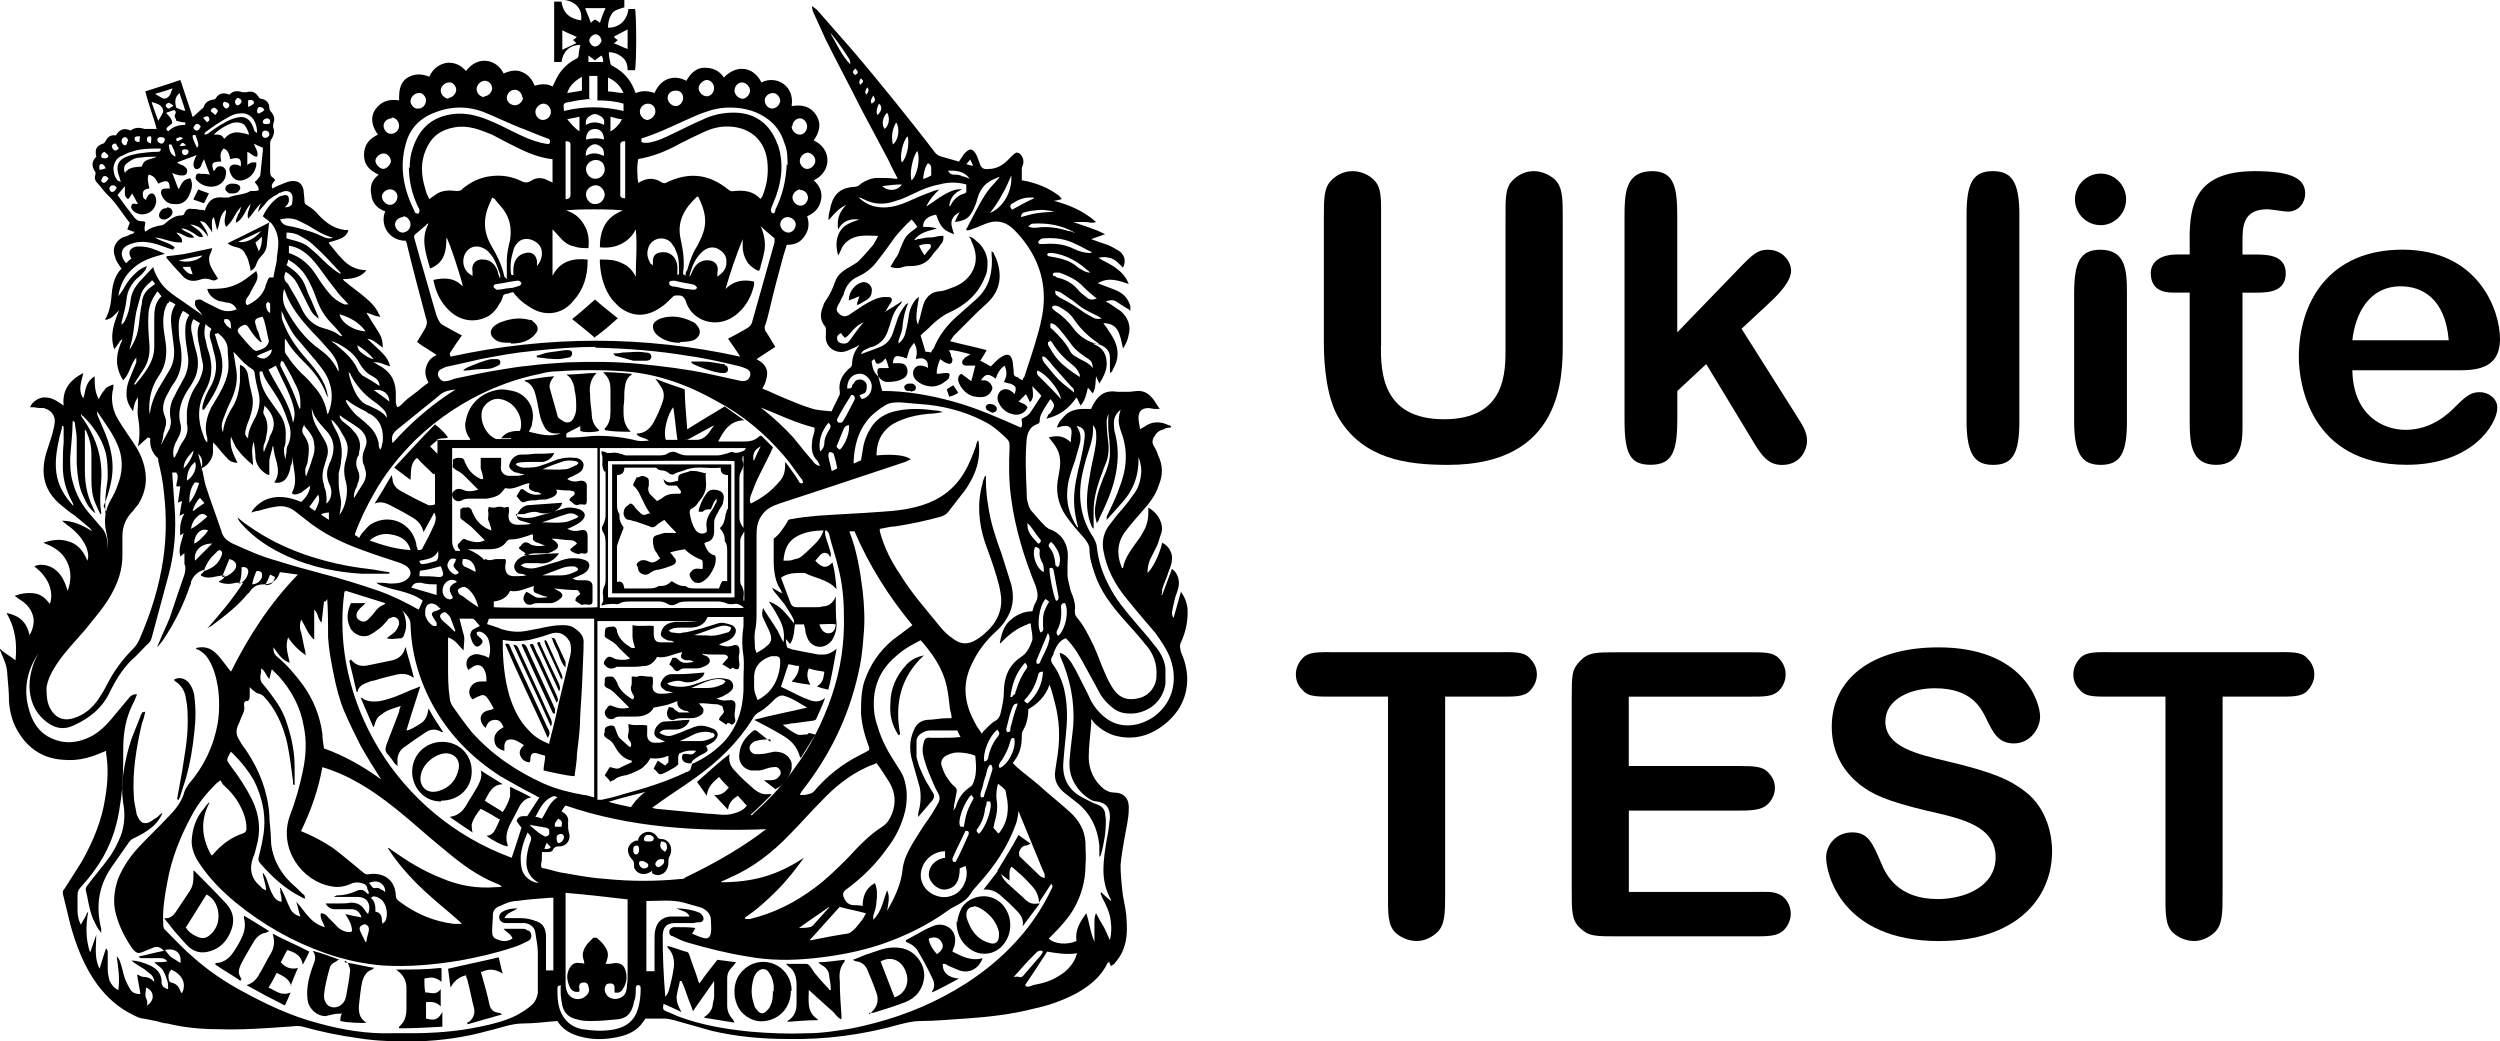 <?xml version="1.0" encoding="UTF-8"?>
<svg id="Layer_1" xmlns="http://www.w3.org/2000/svg" viewBox="0 0 306.32 127.6">
    <g>
        <path
            d="M18.1,53.6c-.4.4-.8.7-1.2,1.1.3-1.3.2-2.5,0-3.7-.1-.5,0-1,0-1.6v-.7c-.4.5-.5,1.1-.6,1.7-.5-.7-.8-1.3-.8-2.1s.1-1.1.3-1.7c.3-.7.6-1.5.9-2.2v-.6c-.7.8-.8,2-1.6,2.8-1.1-1.7-.9-3.3-.1-5h-.1c-.1.1-.3.3-.4.5-.1.2-.3.4-.5.7-.6-1.8,0-3.3.6-4.8-.5.5-.9,1.1-1.7,1.2v-.1c.6-1,.7-2.1.8-3.2.1-1.1.4-2.2,1.2-3-.1-.1-.2-.2-.3-.4-.2-.3-.4-.6-.5-1-.4-1,0-1.9.9-2.4.3-.1.7-.2,1-.4.2,0,.4-.1.5-.3-.3,0-.6-.2-.9-.3.1-.3.2-.5.3-.8-.9-1.1-1.7-2.5-2.8-3.5-.4-.4-.8-1-1.2-1.4-.2-.2-.4-.6-.2-1v-.3c-.5-.7-.5-1.3.1-1.9-.2-.9,0-1.3.8-1.6.2,0,.3-.3.4-.4.2-.5.7-.7,1.2-.6.4-.7,1-1,1.8-.6.5-.4,1.1-.4,1.7-.2h1.5c-.4-1.5-1-3-1.4-4.6,1.5-.5,2.9-.9,4.3-1.4,0,.2.2.4.2.6.4,1.2.8,2.4,1.2,3.6,0,.1,0,.2.1.3.1,0,.2-.1.3-.2.3-.3.7-.6,1-.9,0,0,.1-.1.1-.2.2-.5.6-.7,1.1-.8.1,0,.2,0,.3-.1.4-.7,1-.8,1.7-.5.5-.5,1-.5,1.6-.3h.5c.7-.2,1.1,0,1.5.6,0,.1.2.2.3.2.6.1,1,.5,1,1.1,0,.2.1.4.3.6.3.4.4.8.2,1.3,0,.2-.1.4,0,.6.2.5,0,.9-.2,1.3-.2.2-.2.4-.2.7v3.2c0,.4,0,.7.4.9,0,0,.2.2.2.3-.4.4-.5.7-.3,1,.2-.1.5-.3.8-.4.5-.2.9-.4,1.4-.5.9-.1,1.4.2,1.6,1.1,0,.4.1.8.1,1.2,0,.3,0,.5.4.7.5.3,1,.7,1.3,1.1,1,1.1,2.2,1.9,3.7,1.9-.3.8-.6,1-2.4,1.5v.1c.5.6,1,1.3,1.6,1.9.7.8,1.6,1.3,2.7,1.4h.3c-.5.7-1.4,1.1-2.9,1.1.1.1.2.3.3.3.8.7,1.7,1.3,2.5,2,.6.5,1.1,1,1.5,1.7,0,.2.2.3.3.6-.6,0-1-.3-1.7-.5.1.2.2.4.3.5.4.7.9,1.4,1.3,2.1.3.5.4,1,.4,1.7-.6-.4-1.1-1-1.9-1.1.5.5,1.1,1,1.6,1.5s1,1,1.2,1.9c-.7-.2-1.3-.6-2.1-.5.2,0,.4.2.6.3,1.4.7,2.1,1.7,2.2,3.3v1c0,.3,0,.6.2.9.5-.2.8-.7,1.2-1s.9-.7,1.3-1c.4-.3.8-.7,1.3-1-.3-.6-.5-1.2-.3-1.9s.6-1.2,1.3-1.5c-.4-.3-.8-.5-1.2-.8-.4-.2-.8-.5-1.2-.8.3-.5.6-1,.9-1.5s.4-.9.2-1.4c-.8-3-1.6-6-2.3-8.9,0-.2-.1-.4-.2-.6-2,0-3.2-1.9-2.5-3.6-.9-.3-1.6-1-1.7-2-.2-1,0-1.8.9-2.5-1.1-.5-1.8-1.2-1.8-2.4s.6-2,1.7-2.5c-.7-1-1-2.1-.3-3.1s1.7-1.3,2.9-1.1c0-1,0-2,.9-2.7.9-.6,1.8-.6,2.8-.2.4-.9,1.1-1.5,2.1-1.7,1-.1,1.8.3,2.4,1,1.5-2,3.8-1.4,4.6.3.7-.3,1.5-.5,2.2-.2.8.3,1.3.9,1.6,1.7.7-.2,1.5-.3,2.2.1.1-.2.2-.4.3-.6.5-1.2,1.4-2.2,2.6-2.8.1,0,.3-.2.3-.4,0-.4.1-.8.2-1.3-1.2,0-2.1.7-2.3,2.1h-.9V.2h.9c.2,1.5,1.1,2.1,2.4,2.3C71.4,1.2,70.6.2,69.2,0h0s7.3,0,7.3,0v.9c-.6.2-1.3.3-1.6.9-.3.5-.4,1-.4,1.6,1.2,0,2.3-.7,2.5-2.3h.8c.2.5.2,6.8,0,7.5h-.9c0-.7-.2-1.3-.8-1.7-.4-.3-.9-.5-1.5-.5,0,.5.1.9.2,1.4,0,.1.2.3.3.3,1.3.7,2.2,1.7,2.7,3.1,0,0,0,.1.1.2.7-.3,1.5-.3,2.3,0,.3-.7.8-1.4,1.6-1.7.8-.3,1.5-.2,2.3.2.5-.9,1.2-1.6,2.2-1.6s1.8.3,2.4,1.2c1.5-1.6,3.6-1.4,4.6.6,1.7-.9,4.1.3,3.7,2.9,1.2-.2,2.3,0,3,1.1s.4,2.1-.3,3.1c2.2,1,2.3,3.8,0,4.9.7.6,1.1,1.4.9,2.4s-.8,1.6-1.7,2c.3.9.2,1.7-.3,2.4-.5.8-1.2,1.1-2.2,1.1-.1.4-.3.9-.4,1.3-.6,2.2-1.2,4.4-1.7,6.6-.2.7-.3,1.4-.6,2.1,0,.3,0,.5.2.7.4.6.7,1.2,1.1,1.8-.8.5-1.5,1-2.3,1.5.7.4,1.2.8,1.3,1.6,0,.7-.2,1.4-.6,2,1,.4,2,.9,3,1.3,1,.4,1.9.8,2.9,1.1.8.3,1.7.3,2.6.4.3-.7.7-1.4,1-2.1v-.3c-.2-1.2.3-2.1,1.2-2.9.1,0,.3-.3.3-.4,0-.9.3-1.7.9-2.4-.2,0-.3.2-.4.2-.5.2-1,.5-1.5.6-1.3.2-2.4-.8-2.2-2.1v-.5c0-.2,0-.4-.1-.5-.7-.8-.6-1.7-.2-2.6,0-.2.2-.4.3-.6.5-.7.8-1.4,1.1-2.2.3-1,1.1-1.5,2-2,.3-.2.7-.4.9-.6.6-.6,1.2-1.3,1.8-2,.2-.3.4-.7.6-1.1-1.2,0-2.3-.2-3.4.4-.5.3-.9.7-1.1,1.2-.1.2-.2.5-.4.8-.3-1.1-.3-2,.2-2.9s1.5-1.2,2.4-1.5c-1-.1-1.9,0-2.6,1.2-.2-1.3.2-2.2,1-3-.9.4-1.5,1.1-2.1,1.8h-.1c0-.6.2-1.1.3-1.7.4-1.5,1.3-2.2,2.8-2.3.4,0,.6-.1.9-.4.6-.4,1.3-.7,2-.7s1.5,0,2.2.1h.3c-.4-.8-.8-1.5-1.1-2.2-1.1-2.1-2.3-4.3-3.4-6.4-1.4-2.8-2.9-5.6-4.3-8.4-.5-1.1-1-2.2-1.5-3.3-.1-.2-.2-.5-.2-.8h.1c.2.2.4.3.5.4,1.4,1.6,2.9,3.3,4.3,4.9,1.8,2.1,3.6,4.3,5.3,6.4,1.6,2,3.2,4,4.8,6.1.2.3.5.5.9.6.7.2,1.4.4,2.1.6.2-.3.4-.6.6-.9.7-.8,1.1-.8,1.6.2.1.3.2.5.3.8.2.7.5.9,1.2.8.8,0,1.6-.4,2.2-1,.2-.2.4-.4.6-.6.4-.4.6-.5.9-.3s.5.6.5,1c0,.3-.1.5-.2.8v1.5c.2,0,.4.1.6.1,1.3.3,2.6.8,3.7,1.6.2.1.4.3.6.6-.4.1-.7.2-1,.2,1.9.5,3.6,1.2,5.2,2.6-.5.2-.9,0-1.4,0h-1.4c1.3.5,2.6.8,3.9,1.5-.6.2-1.1.4-1.7.6.8.3,1.4.5,2,.7.5.2,1,.5,1.5.8.6.5.8,1.2.4,2-.5-.5-.9-1-1.6-1.2-.2,0-.4-.1-.6-.1s-.5,0-.8.1c.8.5,1.6.8,2.2,1.3.7.5,1.2,1.1,1.5,1.9-1.2-.4-2.4-.9-3.8-.1.8.3,1.5.6,2.1.8,1,.4,1.6,1,1.9,2v.6c-.2-.2-.3-.3-.4-.3-.5-.3-.9-.6-1.4-.9-.4-.2-.7-.1-1.2,0,.1.1.2.2.3.2.5.3,1,.7,1.5,1,.9.8,1.3,1.8,1,2.9-.1.6-.3,1.1-.7,1.7-.1-.5-.2-.9-.3-1.3-.1-.3-.2-.7-.4-1-.4-.6-1-.8-1.7-.8.1.2.2.3.3.4.3.5.7,1,1,1.6.6,1.2.6,2.4-.1,3.6l-.1.2c0,.1-.1.2-.3.3v-1.9c0-.8-.5-1.3-1.3-1.6-.2,0-.5-.1-.8-.1.2.1.4.2.6.3.8.5,1.1,1.2,1.1,2.2,0,.8-.4,1.6-.9,2.4-.1-.3-.3-.6-.4-.9-.1.7,0,1.4-.4,2.1-.2-.2-.3-.4-.6-.7-.2.8-.3,1.5-.9,2.2-.2-.4-.3-.7-.5-1-.9,1.3-2,2.2-3.7,2.6.1-.2.2-.3.2-.4s.2-.2.3-.3c.6-.9.6-1,0-1.7-.4.6-.8,1.2-1.1,1.8-.1.2-.2.5-.2.8s-.1.4-.4.5c-.8.3-1.1,1-1.2,1.8-.2,2.2-.1,4.3,0,6.5,0,.5,0,1,.2,1.5,0,.2.2.5.3.7.6.7,1.2,1.4,1.8,2,.1.1.3.2.4.3,1.3.4,2.1,1.4,2.3,2.7.1.6,0,1.2,0,1.8v1.1c0,.4.1.8.2,1.2.1.5.2.9.4,1.3.2.6.4,1.2.3,1.9,0,.3,0,.5.2.8.9,1,1.5,2.3,2.1,3.5.5,1.1.9,2.3,1.4,3.4.3.7.6,1.3,1,1.9.8,1.2,1.9,1.5,3.3,1.1,1.1-.3,2-1.4,2-2.7.1-1.5-.4-2.8-1.4-3.9-.8-1-1.7-2-2.6-3-1.5-1.7-2.9-3.5-3.6-5.7-.3-.9-.6-1.8-.6-2.8,0-.6-.3-1-.6-1.4-.8-.9-1.6-1.8-2.3-2.8-1-1.5-1.3-3.1-.9-4.9.1-.5.2-1.1.2-1.7,0-1-.4-1.8-1-2.5-.1-.1-.2-.3-.4-.5,1-.3,1.9-.2,2.7.6,0-.5.1-.9.1-1.3,0-.5-.4-.8-.9-.7-.3,0-.5.1-.9.2.2-.7.6-1.1,1-1.5.6-.6,1.4-.8,2.3-.8h.9c.1-.3.3-.6.4-.8.7-1.1,1.5-1.5,2.8-1.3h1.4c.4,0,.8-.1,1.2-.1.8,0,1.3.4,1.8,1,.3.4.5.8.8,1.2h-.6c-.3,0-.5-.1-.8-.1-.8,0-1.2.4-1.2,1.2,0,.4.1.8.2,1.4.2-.2.4-.2.5-.3.9-.7,2-.7,3-.2.1,0,.2,0,.3.2l-.1.1c-.3,0-.5,0-.8.2-.5.1-.9.4-1.1.8-.3.4-.4.8-.1,1.3.2.3.4.7.5,1.1.6,1.2.6,2.4.1,3.6-.4,1.3-1.2,2.3-2.1,3.3-.7.8-1.4,1.6-2,2.4-1,1.3-1.1,2.8-.5,4.3,0,0,0,.1.1.2h.1c.2-1.2.9-2.1,1.6-3.1.3-.4.6-.8.8-1.2.5-.8.7-1.6.7-2.5v-.6c1.3.7,1.9,2.1,1.6,3.1-.2.5-.3,1-.5,1.5-.3.6-.6,1.2-.9,1.8-.2.5-.3,1-.3,1.6.6-.5,1.5-2.3,1.8-3.7.7.3,1.3,1.2,1.2,2,0,.5-.2,1-.4,1.5-.2.7-.6,1.5-.8,2.2,0,.2,0,.5-.1.7h.1c.2-.5.4-1.1.6-1.6s.4-1.1.6-1.6c.6.4,1,1.3.8,2.2-.1.6-.4,1.1-.5,1.7-.1.4-.2.9-.3,1.4,0,.2,0,.5.2.7.3-1.1.6-2.1.9-3.2.5.7.7,1.3.8,2,.1,1.5-.2,2.9-.8,4.2-.2.4-.1.7,0,1.2,1.4,3,.9,6.3-1.6,8.5-1.9,1.7-4.1,2.4-6.6,1.7-.9-.3-1.7-.8-2.4-1.5-.1-.1-.2-.3-.4-.5v.6c-.1,1.4-.3,2.7-.3,4.1s.6,2.9,1.9,3.9c.3.2.7.4,1.1.4,1.3,0,2,.7,1.9,2.1,0,1.1-.3,2.2-.5,3.4-.2,1.1-.4,2.3-.5,3.4,0,1,.1,2,.2,3,.1,1.1.4,2.1.5,3.1.1,1.5.2,2.9-.4,4.3-.2.6-.6,1.1-1,1.6-.1.2-.3.2-.5.4,0-.2-.2-.4-.2-.6,0,0-.1.2-.2.2-.8,1.7-2.2,2.8-3.8,3.7-1.7.9-3.4,1.5-5.3,1.9-2.7.7-5.5,1-8.3,1.2-1.8.1-3.6.3-5.5.3-.9,0-1.7.2-2.5.4-4.6,1.3-9.2,1.9-13.9,1.8-3.1,0-6.2-.3-9.2-1-1.5-.4-3.1-.9-4.6-1.3-.4-.1-.8-.2-1.2-.2h-2.3c-.2.3-.4.5-.6.8-.8.9-1.9,1.3-3,1.5-1.5.3-3,.3-4.4-.1-1.2-.3-2.2-.9-2.8-1.9-1.4.1-2.8.3-4.2.3-1.5,0-2.9.6-4.3.9-2.8.8-5.8,1.2-8.7,1.3-2.4,0-4.8,0-7.2-.4-2.3-.3-4.6-.8-6.8-1.4-.7-.2-1.3,0-1.9,0-2.8.2-5.6.4-8.5.3-2.1,0-4.2-.2-6.2-.7-.5,0-.9-.2-1.4-.3-.5-.1-1-.2-1.5-.3-.4,0-.8-.2-1.2-.4-1.9-.9-3.3-2.2-4.5-3.8-1.6-2.2-2.6-4.8-3.3-7.4-.3-1.2-.6-2.5-.9-3.7,0-.3,0-.4.2-.6.7-1.1,1.4-2.2,2.1-3.3,1.4-2.5,2.5-5.1,2.9-7.9.3-1.8.4-3.6.1-5.4v-.3c-.5.2-1,.4-1.5.6-1.2.4-2.3.6-3.6.5-2.3-.1-4.1-1.1-5.4-3-.9-1.3-1.3-2.7-1.4-4.2,0-1.1-.1-2.1-.2-3.2,0-1-.4-1.9-.8-2.8,0,0,0-.1-.1-.2v-.2c.3.3.6.5.9.7s.6.4,1,.7c.2-2.1,0-3.9-1.1-5.8,1.5.3,2.5,1.1,2.8,2.7.4-.5.6-1.5.5-2.1-.2-1-.8-1.7-1.6-2.2-.2-.1-.4-.3-.7-.5.8-.3,1.6-.4,2.4-.3s1.4.6,1.9,1.3c.5-1.3,0-3.2-1.9-4.6.7-.4,1.9-.2,2.7.5.8.7,1.1,1.6,1.4,2.5.4-1.2.5-2.4-.1-3.6-.6-1.2-1.6-1.8-2.9-2.3,1.2-.4,2.2-.5,3.3-.1,1.1.4,1.7,1.3,2.1,2.3.2-.5.1-1-.1-1.6-.5-1.2-1.4-2.1-2.4-2.8-.2-.2-.4-.3-.6-.5,1.4,0,2.6.6,3.7,1.3h0c-.1-.1-.2-.3-.3-.4-.6-.5-1.2-1-1.8-1.5-.6-.4-1.1-.8-1.7-1.3-2.1-1.7-2.6-3.9-1.8-6.5.3-1,.7-2,.9-3,.1-.5.2-.9,0-1.4s-.6-.8-1.2-1c-.4,0-.8,0-1.2-.1h-.5c.2-.7,1.2-1.3,1.9-1.2.8,0,1.5.5,2.2,1-.2-1.9.7-3.1,2.4-4-.2,1.1-.7,2,0,3.1.2-.5.2-1,.4-1.5s.5-.9,1-1.2c0,1,0,1.9.5,2.8.2-.4.4-.8.7-1.1.2-.4.6-.5,1.1-.7,0,.3,0,.5-.1.8-.2,1.1,0,2.1.4,3,.4.8,1,1.6,1.5,2.4.7,1,1.4,2,1.8,3.2.6,1.8.5,3.5-.5,5.2-.2.3-.5.6-.7.9-.9.9-1.3,1.9-1.3,3.1v2.3c0,1.8-.5,3.3-1.4,4.9s-2.1,2.9-3.2,4.3c-1.2,1.4-2.4,2.6-3.4,4.1-.6.9-1.1,1.8-1.3,2.9,0,.8,0,1.7.4,2.5.6,1.2,1.6,1.7,2.9,1.3,1.3-.4,2.3-1.2,3.1-2.4.4-.6.7-1.1,1-1.7.8-1.6,1.9-3.1,3.2-4.4.3-.3.6-.7.8-1.2,1.4-3.2,2.4-6.4,2.9-9.8.4-2.7.4-5.4.1-8-.1-1.4-.4-2.7-.7-4,0-.2,0-.4-.2-.5-.5-.5-.8-1.2-.8-1.9v-.4h0l-.3-.1ZM107.6,46.2c0-.2,0-.3-.1-.5,0-.4,0-.6.4-.6h1c-.1-.4-.2-.8-.4-1.2-.2.2-.3.4-.5.5-.5.3-.7.2-.8-.3l-.1-.1c-.1.1-.3.2-.3.3.1.7.2,1.3.8,1.8.2.6.3,1.2.5,1.8,2.9,0,5.8.5,8.7,1.3,2.9.8,5.6,2,8.3,3.2.3-.4,0-.9.1-1.1.4-.2.8-.4,1-.7.5-.7.9-1.4,1.4-2.1-.3-.4-.7-.7-1.1-1.2,0,.7.3,1.4-.3,2-.2-.4-.3-.7-.5-1-.3.3-.6.6-.9.9.4.2.9.3,1.1.7-.3.8-1.2,1.1-2,.8-.7-.2-1.2-.7-1.5-1.3-.3-.5-.2-1.1.2-1.5.4-.3.9-.3,1.4.1.1,0,.2.2.3.3.3-.8.2-1-.5-1.3-.2,0-.5-.1-.8-.2.4-.7.4-1.3.1-2-.6.4-.9,1-1.1,1.6-.9-.7-1.3-.6-1.8.2h.5c.5.1.8.5.9.9,0,.3-.3.8-.7,1-.4.2-.9.2-1.4.1-1-.1-1.9-1.1-2.1-2,0-.3,0-.6.4-.8.4.3.8.6,1.2.9.2-.6.3-1.2.5-1.9h-1c-.2,0-.5,0-.6-.3,0-.2,0-.4.2-.5.1-.2.3-.3.5-.4,0,0,.2-.1.3-.2-.9-.2-1.7-.5-2.6-.5,0,.2.2.4.2.5,0,.2.1.4.2.6,0,.5-.2.7-.7.5-.3-.1-.5-.3-.8-.5-.3.7-.5,1.5-.4,1.8.4,0,.8-.1,1.2-.1s.4.2.3.5c0,.2-.2.3-.3.4-.3.2-.6.5-1,.6-.9.4-2.3,0-2.9-.8-.3-.4-.3-1,0-1.3.2-.3.7-.4,1.2-.2.1,0,.3.1.4.2,0-.4,0-.8-.3-1-.3-.3-.8-.2-1.2-.1.2-.7.2-1.3-.2-2-.2.3-.5.6-.6.9s-.2.7-.3,1c-.2,0-.5-.2-.7-.2-.7-.2-.9,0-1,.8h.7c.5,0,.8.1,1,.5.2.5.1,1-.3,1.3-.6.4-1.3.5-2.1.5-.5,0-.9-.4-1.2-.8h0l.1.2ZM84.8,93.6c1.4-.6,2.7-1.5,3.8-2.6,1.7-1.8,2.4-4,2.5-6.4v-1.3c0-1,.1-2,0-2.9-.2-1.2-.2-2.4,0-3.7v-1.1h-4.4c-.4,1-1.2,1.3-2.2,1.3h-1c-.6,0-1.1,0-1.6.4.2,0,.3.2.4.2.5,0,.9.2,1.4,0,.6,0,1.3-.3,1.9-.4.8-.2,1.6-.5,2.3-.7.6-.2,1.2,0,1.8.2.5.3.6.7.3,1.2-.2.4-.6.6-1,.8-.3.1-.6.2-.9.4.6.2,1.1.3,1.7.1.4-.2.8,0,.8.5v.4c-.1.4-.1.8,0,1.3,0,.3,0,.6-.2.7-.2,0-.4,0-.6-.2,0,0-.2.1-.3.2-.3-.2-.6-.4-1-.6.3-.3.5-.6.7-.8,0-.3-.3-.4-.6-.4h-.9c-.6,0-1.1,0-1.7-.1.2.2.4.2.6.3.5.3.5.8,0,1.1-.4.2-.8.4-1.2.4h-1.3c-.4,0-.6,0-.8.2-.3.2-.5.2-.8-.2-.1-.2-.3-.3-.5-.5.2-.3.3-.6.4-.8h.4s.2.1.3.2c.5.6,1.2.4,1.9.3-.2-.1-.3-.2-.5-.2h-.5c-.6-.2-.7-.4-.4-1-1.1.2-2,.8-3.1.6-.3.6-.8,1-1.4,1.1-.4,0-.8.1-1.3.1h-1.9c-.7,0-.3,0-.5.1q-.7.3-1.2-.2s-.1-.2-.2-.2v-.3c.4-.7.6-.8,1.3-.4.5.2,1.4.2,1.9,0-.6-.6-1.2-1.1-1.7-1.7-.3-.3-.7-.5-1-.7-.2-.1-.4-.2-.4-.4,0-.3,0-.6.1-.9,0-.1.4-.2.6-.2.5-.1.6,0,.8.4v.2c.3,1,1,1.5,1.8,2h.4c-.1-.5-.3-.9-.3-1.4v-1.4c.9.2,1.7,0,2.6.1v.9c0,.7.2,1.1.8,1.1h1.7c-.2-.2-.4-.2-.6-.2s-.5-.2-.7-.3c-.4-.3-.4-.5-.2-1,.3-.7.9-.9,1.6-1,.9,0,1.9,0,2.8-.1h.7-13v21.9h.5c.9-.2,1.8-.4,2.7-.7,2.6-.7,5.2-1.5,7.7-2.7.2,0,.4-.2.5-.3h0l.2-.7ZM24.7,57.3c.2-.8,0-1.3-.4-1.7.1.6.3,1.1.4,1.7.2.7.3,1.5.5,2.2.6,1.9,1.3,3.7,1.9,5.5.2.8.6,1.2,1.4,1.6,1.8.8,3.5,1.6,5.4,2.1,1.9.6,3.7,1.1,5.6,1.6,2.3.6,4.6,1.3,6.9,2.1,1.7.6,3.3,1.4,4.9,2.3.2-.4.3-.7.5-1.1-.5-.4-1-.6-1.5-.8-.8-.3-1.7-.5-2.5-.7-.6-.2-1.2-.3-1.7-.7.5,0,1.1,0,1.6.1.7,0,1.4,0,2-.4.8-.5.8-1.3,0-1.8-.2-.1-.4-.2-.6-.3-1.5-.5-3.1-1-4.7-1.6-2.5-.9-4.8-2-6.9-3.7-.5-.4-.9-.7-1.4-1.1-.7-.5-1.5-.7-2.4-.5-.7.1-1.4.3-2.1.5-.2,0-.5.1-.8.2.2-.5,1-1.2,1.6-1.5,1.5-.7,3.1-.4,4.5.2.6-.5,1.1-1.3,1.1-2-.3.3-.7.5-1,.8-.4.2-.8.4-1.2.2v-.2c.4-.7.4-1.5.3-2.3-.1-.6-.2-1.3-.3-2,0,.5,0,.8-.2,1.1,0,.4-.2.9-.4,1.3-.3.6-1,.9-1.6.7.6-.8.5-1.6.3-2.5-.2-.6-.3-1.1-.4-1.7v-.2h-.1c-.1.6-.3,1.1-.4,1.7v1.8c-.2,0-.3-.1-.5-.2-.7-.5-1.1-1.1-1.2-1.9,0-.6-.1-1.3-.2-2-.4,1-.1,1.9-.1,2.9-.5-.4-.8-.7-1.2-1.1-.3-.3-.6-.7-.9-1.1-.2-.4-.4-.8-.6-1.3-.2,1.2.3,2.2.8,3.2-.6,0-1-.2-1.3-.6-.5-.5-.9-1-1.3-1.5,0,0-.2-.2-.4-.4v1.3c-.1.9-.8,1.7-1.5,1.9h0l.1-.1ZM107.8,64.8v.3c.5,1.9,1.4,3.7,2.5,5.3,1.4,2.3,3.2,4.3,4.9,6.4.4.5.9,1,1.5,1.4,1,.8,1.9.8,2.9.2.7-.4,1.2-.9,1.7-1.4,1.1-1.2,1.6-2.7,1.3-4.3-.1-.7-.3-1.4-.5-2.1-.4-1.4-.9-2.7-1.4-4.1-.8-2.4-1-4.9-.3-7.3,0-.3.2-.6.3-.9h.1v.4c0,1.1.1,2.3.3,3.4.3,2,.9,3.8,1.6,5.7.4,1.3.8,2.5,1.2,3.8.3,1.2.3,2.4-.2,3.5-.4.9-1,1.7-1.7,2.3-1.2,1.1-2.2,2.4-2.9,3.9-.5,1-.8,2.1-.8,3.2,0,1.7.6,3.1,1.4,4.5.2.3.4.6.6.9.1-.2.2-.3.3-.4.4-.4.8-.8,1.2-1.1.5-.2.7-.6.8-1,.2-.9.4-1.7.4-2.6,0-1.8.6-3.3,2.1-4.3.8-.5,1.1-1.3,1.4-2.1v-.3c0-.6-.2-1.1-.2-1.7-.2,0-.3,0-.4.1-1.1.4-2.1,1.1-2.9,1.9s-.2.3-.5.4c.2-1.1.5-2.2,1.4-2.9.7-.6,1.6-1,2.6-1,.1-.4.2-.8.4-1.1.4-.7.2-1.3,0-2-1.4-3.4-2.5-7-3-10.7-.3-2.1-.3-4.2-.2-6.3,0-.4,0-.7-.3-1-.8-.8-1.6-1.5-2.5-2-2.2-1.2-4.6-1.9-7.1-2.2-1.2-.1-2.3-.2-3.5-.3-.7,0-1.3,0-1.9.4-.8.5-1.6,1.1-2.2,1.9-1.1,1.4-1.5,3.1-1.6,4.8v.4c.3-.1.6-.3.9-.4.1-.6.2-1.2.3-1.8.2-.9.6-1.8,1.2-2.6.8-1,1.9-1.5,3.1-1.7,1.5-.3,3-.2,4.6,0,.3,0,.6.1.8.2-.6.1-1.2.2-1.7.2-1.1.1-2.2.3-3.2.7-.8.3-1.4.6-2,1.2-.9.9-1.2,2-1.2,3.2,2.1-.2,3.7,0,4.2.5-.2,0-.4.2-.7.3-.9.3-1.8.6-2.7.9-4.2,1.4-8.4,2.8-12.7,4.2-.9.3-1.7.7-2.2,1.5-.5.7-.6,1.5-.6,2.4v9.2c0,.9,0,1.8-.2,2.6-.1.6,0,1.2,0,1.9,0,.2.1.4.2.7.5-.3.9-.5,1.2-.8.7-.5.7-1,.4-1.8-.3-.6-.5-1.1-.8-1.7-.2-.4-.1-.8,0-1.2.3.5.6,1,.9,1.4.3.5.6.9.9,1.4.2.4.4.9.7,1.4.2-1.2-.1-2.2-.7-3.2-.3-.6-.7-1.2-1.1-1.8,1.5.5,2.2,1.6,3.1,2.7,0-.2,0-.4-.1-.6-.3-.6-.7-1.2-1.1-1.8-.4-.5-.8-1-1.3-1.6,0,0-.1-.2-.2-.4.5.3.8.5,1.2.7,0-.3-.2-.5-.3-.7-.2-.3-.3-.6-.4-.9-.2-.7-.3-1.5-.3-2.3v-2.8c.7-.5,1.2-1.3,1.7-2.1,0-.2.3-.3.5-.3,1-.2,2.1-.3,3.1-.4,2.7-.2,5.4-.3,8-.5,1.7-.1,3.3-.3,4.9-.8,2.2-.7,4-2,5.2-4.1.6-1,1-2.1,1.4-3.2,0-.2.1-.4.2-.6h.1c.1.8.1,1.5,0,2.2-.2,1.4-.8,2.6-1.6,3.8-.7.9-1.4,1.8-2.1,2.7-.2.3-.6.5-.9.6-1.8.5-3.7.9-5.6,1.2-.6,0-1.2.2-1.9.3h0ZM13.1,62.9h-.2v-1.5c0-.9.2-1.8.3-2.8,0-1.1,0-2.2-.3-3.3-.5-1.7-1.5-3.1-2.7-4.3-.1,0-.2-.2-.3-.3,0,.3.2.5.4.8,1.5,2.2,2.3,4.7,2.1,7.4-.1,1.3-.2,2.6,0,3.9v.2h-.1c-.2-.4-.4-.8-.6-1.3-.4-.9-.5-1.9-.5-2.9v-3.2c0-.9-.2-1.8-.6-2.7,0,0-.1-.2-.2-.3v5.1c0,1.6.3,3.1,1,4.5.1.2.2.5.3.7-.7-.5-1.1-1.2-1.4-1.9-.7-1.3-.8-2.8-.9-4.2v-2.9c0-.6-.1-1.2-.2-1.8,0-.2,0-.5-.3-.5,0,1.5-.2,3-.3,4.5,0,1,0,1.9.3,2.9.4,1.6,1.2,3,2.3,4.2.4.5.8.9,1.2,1.4.4.4.6.9.7,1.4.2,1.3.2,2.7-.3,3.9-.5,1.3-1.2,2.3-2.1,3.3-1,1.1-2.1,2.2-3.1,3.3-1.1,1.2-2.1,2.4-3,3.7-1.5,2.4-1.8,4.8-.8,7.5.4,1,1,1.9,2,2.5,1.9,1.1,3.8.9,5.6-.1,1.2-.7,2.1-1.8,3-2.9.5-.6,1-1.2,1.5-1.8.2-.2.5-.4.9-.3-.1.2-.2.4-.3.7-.2.4-.4.8-.6,1.3-.6,1.5-.8,3.1-.8,4.7,0,2.3,0,4.6-.4,6.9-.3,2.2-.9,4.2-2,6.2-.8,1.4-1.7,2.6-2.8,3.8-.3.3-.4.6-.4,1v1.8c0,.6.1,1.2.4,1.8.3-.5.6-1,.8-1.5h.1c-.3,1.6-.3,3.2.2,4.8h.1c.2-.7.5-1.4.7-2.1,0,1.4-.3,2.8.4,4.2.3-.9.5-1.7.8-2.5.1.1.2.3.2.4v2.2c0,.4.1.9.2,1.3.2.5.7,1.1,1.1,1.2.2-1.4,0-2.7-.2-4.1.3.2.4.6.5.9.2.6.3,1.2.5,1.8.2.5.4.9.7,1.4.3.4.7.5,1.2.5-.1-.8-.3-1.6-.4-2.4.3.1.5.3.8.3.5,0,.9.2,1.3.6,0-.4-.2-.7-.4-.9-.3-.2-.6-.5-.9-.7-.5-.3-1-.6-1.5-1,.8,0,1.6.3,2.3.6.8.4,1.3.9,1.4,1.8v.4c.1.4.4.6.8.7,0-.5,0-.9-.2-1.3-.1-.4-.3-.8-.5-1.1-.2-.3-.6-.5-1-.9.6,0,1.1,0,1.6-.1-.2-.3-.5-.4-.8-.4h-2.4s-.2,0-.3-.2c1-.2,2-.5,3.1-.7-.4-.4-.8-.6-1.3-.4-.4.2-.8.3-1.2.5-.7.3-.9.2-1.4-.4-.9-1.3-1.6-2.7-2-4.2s-.2-3,.3-4.4c.6-1.4,1.4-2.6,2.4-3.7,1.2-1.3,2.5-2.5,3.7-3.8.9-.9,1.7-1.9,2-3.1.1-.3.3-.6.5-.9,1.9-2.2,3.1-4.7,3.6-7.6.2-1.4.2-2.9,0-4.3-.2-1.2-.5-2.4-1.2-3.5-.3-.5-.7-.8-1.2-1.1-.1,0-.2,0-.3-.2.9-.2,1.6-.1,2.3.5.5.4.9,1,1.3,1.5.2.3.4.5.7.9,2.2-4.4,4.8-8.4,8.2-11.9-.8-.1-1.5-.2-2.2-.3-.3,1-1,1.5-2,1.5-.8,0-1.3.3-1.7.9,0,0-.1.2-.2.2-1.3,1.6-2.9,2.8-4.5,4-.2.1-.4.2-.5.3,1.6-1.8,3.1-3.6,4.4-5.6h-.9c-.7.2-1.4.2-2.1-.1.3-.3.7-.3.7-.8-1,0-2,.6-2.9,0,0-.3.5-.3.4-.7q-1.2.4-1.6,1.5c0,.1,0,.3-.1.4-.8,2.4-1.9,4.6-3.3,6.7-.2.3-.5.6-.7.9,0-.2.1-.4.2-.6.4-1,.9-2,1.3-3,.6-1.8,1.2-3.6,1.8-5.3.1-.4.2-.9,0-1.3v-1.3c-.2.1-.3.2-.5.4-.3-1,.2-1.9.4-2.9-.2.2-.3.2-.4.3-.1-1,0-1.8.5-2.7-.2.1-.4.2-.6.3.1-.7.2-1.2.3-1.8-.1,0-.3.1-.5.2.1-.7.2-1.4.3-2h-.5c0-.6.4-1.2,0-1.7h-.5c.1,1.4.2,2.9.3,4.3.2,2.7,0,5.4-.7,8.1-.7,2.6-1.4,5.2-2.1,7.8-.1.4-.3.7-.6.9-.6.6-1.2,1.3-1.9,1.9-1.1,1.1-1.9,2.4-2.6,3.8-.9,2-2.5,3.3-4.5,4.2-1.3.6-2.5.3-3.6-.7-.7-.6-1.2-1.4-1.5-2.3-.5-1.6-.3-3.2.3-4.8.5-1.2,1.2-2.3,2.1-3.3.7-.8,1.5-1.6,2.2-2.4,1-1.1,2.1-2.2,3-3.4,1.5-2.1,2.1-4.4,1.5-6.9-.3-1.4-.1-2.7.6-3.9.3-.5.6-1.1.8-1.7.6-1.5.7-3,.2-4.5-.6-1.7-1.7-3.1-2.7-4.6,0,.2,0,.4.1.6.2.5.4.9.6,1.4,1,2.2,1.5,4.4,1,6.7-.2,1-.5,2-.9,2.9h0l.4.9ZM27,95.6c-.2.2-.4.3-.5.4-1.2,1.2-2.2,2.4-3,3.9-1.4,2.6-2.5,5.3-3,8.2-.3,1.6-.6,3.3-.5,5,0,.4,0,.7.4,1,1.1,1.1,2.2,2.3,3.4,3.3,1.7,1.5,3.6,2.8,5.6,3.9,3.1,1.7,6.2,3.2,9.7,4.1,2.9.8,5.9,1.3,9,1.2h2.2c2.8,0,5.7-.2,8.5-.8,1.5-.3,3.1-.7,4.5-1.4.7-.4,1.4-.8,2-1.4.3-.3.5-.8.6-1.3v-5c0-.8-.2-1.6-.3-2.4-.1-.7-.6-1.1-1.3-1.2h-2.3c-.4,0-.7-.2-.8-.5s0-.7.4-.9c.5-.3,1.1-.4,1.8-.4-.5.4-1.3.5-1.6,1.2h2c.6,0,1.1.1,1.7.3,1,.3,1.3.8,1.4,1.8v4.3h.9v-8.9h-.4c-1.4.1-2.7.2-4.1.4-.7,0-1.4.3-2,.6-.4.1-.8.4-.9.9,0,.7-.1,1.4-.1,2.2s.3.9.9,1.1c.6.2,1.1.1,1.6-.2-.2-.6-.8-.8-1.1-1.2h2.3c.2,0,.4,0,.6.2.3,0,.5.3.5.7,0,.3-.2.5-.4.6-.6.3-1.2.6-1.9.8-2.1.7-4.3,1.2-6.5,1.6-3.1.5-6.2.8-9.4.6-2.4-.2-4.7-.7-7-1.5-4-1.4-7.7-3.5-11-6.2-1.7-1.4-3.3-3-4.6-5-.5-.8-.9-1.8-.8-2.8.1-1.3.5-2.5,1.3-3.5.3-.3.5-.8.9-1-1.2,2.2-1,4.4.2,6.5,0,0,.1,0,.2-.1,1-1.2,2.2-2.1,3.7-2.6.3-.1.4-.3.4-.6,0-1.1-.4-2.1-.9-3s-1.2-1.7-2-2.4h0l-.3-.5ZM122.6,95c-.3.9-.6,1.8-.5,2.9.2,1.1,0,2.1-.3,3.1,0,.1,0,.3-.1.4.2.2.4.5.6.7h.1c1.1-1.4,1.3-3,.9-4.7,0-.4-.2-.7-.3-1.1h.2c1,.6,1.5,1.5,1.6,2.6,0,.7-.1,1.4-.3,2-1,2.8-2.6,5.2-4.6,7.4-.3.4-.7.7-.9,1.1-.4.7-1,1.1-1.7,1.5-.4.2-.8.4-1.2.7-2.5,1.8-5.2,3.1-8.1,4.1-2.7.9-5.4,1.4-8.2,1.7-2.8.3-5.5.3-8.2-.2-2.5-.4-4.9-1-7.3-1.7-.7-.2-1.3-.5-1.9-.8-.2,0-.4-.2-.4-.5s.2-.5.5-.6h.5c.7,0,1.5,0,2.2.1-.1.2-.2.4-.4.7.5.2.9.4,1.3.5.6.2.9,0,1-.6.1-.5,0-1.1,0-1.6,0-.7-.5-1.2-1.2-1.5-.7-.2-1.4-.4-2.1-.6-1.5-.4-3-.2-4.6-.2v8.6h1v-4c0-.3,0-.7.1-1.1.2-.9.8-1.5,1.8-1.6h2.4c-.3-.7-1.1-.7-1.6-1,.8,0,2.1.2,2.7.5.2,0,.3.2.4.3.3.3.3.8-.2.9-.2,0-.5,0-.8.1h-2.3c-1.1,0-1.5.6-1.5,1.6,0,2.4.1,4.8.3,7.2v.2c.3-.2.4-.6.5-.9.2-.8.4-1.6.5-2.3.2-1,.1-2-.7-2.8v-.2c.8.2,1.5.5,2.2.7.3,0,.4.2.5.5.3,1,.7,1.9,1,2.9,0,.1.1.3.2.5.7-1,1.4-1.9,2.2-2.9.8.1,1.5.2,2.3.3-.2.2-.3.4-.5.6-.4.4-.6.8-.6,1.4v3.3c0,.6.2,1.2.7,1.7,0,0,.1.2.2.4-1.3-.2-2.5-.4-3.7-.6v-.1c.5-.3.9-.8,1-1.3,0-.4.2-.8.2-1.2v-1.9c-.9,1.3-1.7,2.4-2.6,3.7-.2-.7-.5-1.3-.7-1.9s-.4-1.2-.7-1.8h-.2c-.1.6-.3,1.2-.4,1.9,0,.7.2,1.2.6,1.9-.8-.4-1.5-.7-2.2-1-.1.6-.1.7.3.9.5.2,1,.4,1.4.6,2.9,1.1,5.9,1.6,8.9,1.9,2.3.2,4.7.3,7,.2,1.8,0,3.7-.3,5.5-.6,3.9-.8,7.6-2,11.2-3.9,3.8-2,7.2-4.6,9.9-7.9,1.3-1.6,2.4-3.3,3.3-5.2.1-.2.3-.4,0-.7-.5.8-1,1.5-1.5,2.3,0-1-.5-1.7-1.1-2.3-.6-.7-1.3-1.3-2-1.9,0,0-.2-.2-.3-.2-.3.5-.2,1.1-.2,1.7-.6-.4-1-.8-1.5-1.2.9-1.5,1.8-2.9,2.6-4.4.5.4,1,.7,1.5,1.1-.2,0-.4.2-.6.2-.4,0-.7.4-.8.7-.1.2,0,.4,0,.6.8.8,1.7,1.6,2.5,2.4.2.2.4.2.6.3v-.5c-.4-.8-.7-1.7-1.1-2.6-.7-1.7-1.4-3.4-2.1-5.1-.6-1.5-1.5-2.8-3-3.7h0l.8-.7ZM125.3,46.6c0-.2.1-.3.2-.4.6-1.8,1.2-3.6,1.7-5.4.4-1.4.7-2.9.7-4.3,0-3.3-1.4-6.1-3.7-8.4-.8-.8-1.9-1.2-3.1-.8-.6.2-1.2.5-1.8.7-.3.1-.6.3-.9.2,0-.1,0-.2.1-.3.4-.8.8-1.5,1.2-2.3.6-1.1,1.2-2.2,2.1-3.1.2-.2.4-.5.7-.8-.2,0-.4.1-.6.2-1,.4-1.6,1-2,2-.1.3-.2.6-.3,1-.2.5-.4,1-.7,1.4-.4.6-1.1.8-1.9.9.2-.5.4-.9.6-1.2-.4.2-.7.4-.9.8-.3.6,0,1.2.2,1.9-.3-.1-.5-.2-.7-.3-.9-.4-1.2-1.3-1.5-2.1-1.1.2-1.6.7-1.6,1.5.6,0,1.1,0,1.7.2-1,.3-2,.4-2.8,1.4.2,0,.3,0,.4-.1.4,0,.9-.2,1.3-.2.3,0,.6,0,1-.1.3-.1.6-.1.9-.1,0,.4,0,.7-.3,1-.2.3-.4.6-.7.9-.3.3-.5.7-.8,1-.6.6-1.4.8-2.2.8-.3,0-.6,0-.9.1-.5.2-1,.2-1.6,0,.3-.5.5-.9.8-1.3.2-.3.3-.6.4-.9.3-.7.5-1.4,1.1-1.9.3-.3.7-.5,1-.8-.2-.3-.4-.6-.7-.9-.8.7-1.4,1.4-2,2.1-.7,1-1.5,2.1-2.3,3.1-.6.8-1.4,1.4-2.3,1.8-.9.4-1.4,1.1-1.7,2,0,.3-.3.6-.4.9-.1.3-.3.5-.4.8-.2.4,0,.7.4,1q.5.3,1,0c.6-.4,1.2-.8,1.8-1.2.7-.4,1.5-.9,2.4-1h.7c.3,0,.5.3.3.6s-.4.6-.6,1c0,.1-.2.2-.3.3h0c.8-.5,1.5-.9,2.2-1.4,0,.2-.1.3-.2.4-.4.4-.7.9-.9,1.4-.2.5-.3,1-.5,1.5-.3,1.1-.9,1.9-2,2.3-.3,0-.5.2-.8.3s-.5.3-.6.6c.7-.3,1.4-.5,2.1-.8.9-.3,1.5-.9,1.8-1.8.2-.6.4-1.2.6-1.8s.6-1.2,1-1.7c0,0,.2-.1.3-.2-.4.9-.6,1.8-.7,2.7,0,.7-.3,1.3-.5,1.9v.4c.6-.5.8-1,.9-1.6.2-.7.3-1.4.4-2.1.1-.6.4-1.2.8-1.7,0,0,.2-.2.4-.3-.4,2.3-.4,2.8-.1,3.4,0-.3.1-.5.2-.8.2-.7.3-1.4.6-2.1.4-.7.9-1.1,1.7-1.2.5,0,1-.2,1.5-.4,1-.3,1.9-.9,2.5-1.8.8-1.3.7-2.6,0-4,0-.2-.2-.4-.3-.5.3,0,.6.2.9.5.8.6,1.3,1.5,1.4,2.5,0,.7,0,1.3-.3,1.9-.8,2.1-2.4,3.5-4.4,4.4-.7.3-1.3.8-1.9,1.3-.4.4-.8.8-1.3,1.2-.1.1-.2.2-.3.3.2.7.4,1.3.6,2,.2,0,.4,0,.7.1,0-.2.2-.4.3-.5.6-1.5,1.5-2.7,2.7-3.8.9-.8,1.8-1.6,2.7-2.4.6-.6,1.1-1.3,1.4-2.2.3-1,.4-2,.3-3.1v-.5c0,.1.1.2.2.2.1.3.3.6.4.9.7,1.9.5,3.7-1,5.2-.5.5-1,.9-1.5,1.4-.9.9-1.8,1.8-2.7,2.7-.2.2-.3.5-.5.7,1.5.4,3,.7,4.5,1.1-.3.5-.5.9-.8,1.3.5.2.9.5,1.3.7.2-.2.4-.4.6-.6.2-.2.4-.4.6-.5.9-.6,1.3-.4,1.5.6,0,.4.1.7.1,1.1,0,.3,0,.6.4.7.1,0,.2.1.3.2h0l.4.2ZM136.5,50.1c-.1,0-.2,0-.2.1-.5.4-.7.9-.7,1.5,0,.9.1,1.7.2,2.6.1.9,0,1.8-.4,2.7-.2.4-.3.9-.5,1.3-.5,1.4-.9,2.8-.9,4.3v2.3c0-.2-.1-.2-.2-.3-.7-1.6-.7-3.2-.5-4.9.2-1.3.4-2.5.7-3.8.2-1,.4-1.9.3-2.9,0-.3-.1-.6-.4-.9.1,1-.1,1.9-.4,2.8-.3.9-.6,1.9-.8,2.8-.7,2.9-.4,5.7,1.3,8.2.2.4.4.8.4,1.2.2,1.7.7,3.2,1.5,4.7.8,1.6,1.9,2.9,3,4.2.8,1,1.7,1.9,2.5,3,.7.8,1.3,1.8,1.4,2.9v1.9c-.3,1.9-1.7,3.3-3.7,3.6-1,.1-2,0-2.8-.7-.5-.4-1-.9-1.4-1.5-.6-1.1-1.2-2.2-1.8-3.3-.7-1.3-1.4-2.6-2.5-3.7-.9.3-1.2,1.1-1.5,1.8,0,.2-.1.3-.2.5-.2.3-.1.6.1.9.6.8,1,1.7,1.3,2.7.4,1.5.5,3.1.4,4.7-.1,1.5-.3,3-.4,4.5-.2,2,.6,3.5,2.3,4.4.6.3,1.3.7,1.9.9.5.2.8.5.9,1,0,.3.1.6.1.9,0,1.4-.2,2.8-.6,4.2,0,0,0,.1-.2.3v-1.4c-.2-2.1-1.1-4-2.8-5.3-.5-.4-.9-.7-1.4-1.1-.9-.7-1.4-1.6-1.2-2.8.1-.7.2-1.4.3-2,.3-2.1.2-4.1-.3-6.1-.2-.8-.4-1.6-.7-2.4-.5,1.4-1.4,2.3-2.6,3,0,.9-.2,1.8-.6,2.5-.2.3-.2.5-.2.8,0,1.1-.2,2.1-.9,3,0,.1-.2.2-.2.3l.5.5c.9.8,1.9,1.5,2.8,2.3,1.2,1.1,2.5,2.1,3.7,3.2,1.1,1,1.8,2.2,1.9,3.7,0,1,.1,1.9,0,2.9,0,1.8-.5,3.6-1.4,5.2-.7,1.2-1.6,2.2-2.6,3.2l-.5.5c.7.7,2.3.8,3.4.3-.2-1.3.4-2.3,1.2-3.4.4,1.2.5,2.4,1,3.5v-2.4q0-.8.2-1.1c.3.6.6,1.1.9,1.6.3.5.5,1.1.8,1.7.2-.9.2-1.6.1-2.3-.1-1.1-.6-2.1-1.1-3,0-.2-.2-.3-.1-.6.4.4.8.7,1.2,1.1v-.2c-.6-1.1-.9-2.3-.9-3.6,0-1.2.2-2.5.4-3.7.2-.9.3-1.8.4-2.7,0-1.2-.4-1.8-1.6-2-.3,0-.6-.1-.9-.3-1.1-.7-1.9-1.7-2.3-3-.2-.8-.2-1.6-.1-2.3.1-1.2.3-2.5.4-3.7.2-3-.4-5.8-1.6-8.5,0-.1,0-.3-.1-.4.3,0,.5.2.7.3.6.5.9,1.1,1.3,1.8.6,1.2,1.3,2.5,1.9,3.8.5.9,1.2,1.7,2.1,2.3,1.7,1.1,3.9.8,5.6-.4,2.2-1.6,3-4.3,2-7.1-.4-1.1-1.1-2.1-1.8-3.1-1.2-1.4-2.4-2.8-3.6-4.3-1.4-1.7-2.4-3.6-2.8-5.8-.2-1.1,0-2.1.6-3,.3-.4.6-.8,1-1.3.7-.8,1.4-1.6,2-2.5.6-.7.9-1.6,1-2.5.1-.7,0-1.4-.3-2.2v.3c0,1.4-.3,2.7-1,3.9-.5.9-1.3,1.7-2,2.5-.3.3-.6.7-.9,1v-.4c.5-1.1,1.1-2.2,1.5-3.4.9-2.2,1.2-4.5.3-6.9-.2-.6-.4-1.2-.3-1.8,0-.3.1-.6.2-1-.7.6-.9,1.2-.8,2.1,0,.4.1.7.2,1.1.4,1.7.3,3.5-.1,5.2-.4,1.7-1.1,3.3-1.9,4.9,0,.2-.2.4-.3.6-.3-.9-.3-1.7-.1-2.6.2-1.3.7-2.5,1.2-3.7.3-.8.5-1.5.5-2.3,0-1-.1-1.9-.2-2.9,0-1-.1-1.9.3-2.9h0l.4.4ZM55.2,43.7c11.9-2.6,23.7-2.6,35.5,0-.5-.8-1-1.5-1.5-2.2.8-.4,1.5-.8,2.2-1.2.4-.2.7-.5.8-1,.9-3.2,1.8-6.4,2.7-9.6v-.5c-.6-.5-1.2-1-1.7-1.5.4.9.6,1.9.5,2.8-.1.7-.3,1.4-.5,2.1,0,.2-.1.4-.2.6-.6-.2-.9-.5-1.3-.9-.5-.7-.7-1.4-.7-2.2v-.8c-.8,2-1.5,4-2.1,6.1,1-1,2.2-1.2,3.5-.9v.4c-.3,1.3-.9,2.5-1.9,3.4-1.3,1.2-2.9,1.5-4.4.9-1.1-.5-1.8-1.3-2.1-2.4-.2-.4-.4-.6-.8-.6s-.2,0-.2,0c-.3,0-.4,0-.6.2-.5.5-1,1-1.5,1.3-1.6,1.1-3.3,1.2-4.9,0-.4-.3-.7-.7-1-1-1-1.3-1.4-2.9-1.5-4.5v-.4c.9,0,1.8,0,2.6.4.8.3,1.4.9,1.8,1.7,0-1.9.2-3.9,0-5.8-.4.8-1,1.4-1.8,1.8s-1.7.5-2.6.4c0-2.1.7-3.7,2.8-4.5-.7-.2-6.4-.2-6.9,0,1,.3,1.7.9,2.2,1.8.5.8.6,1.8.5,2.8-.6,0-1.2,0-1.7-.2-.6-.1-1.1-.4-1.5-.8s-.7-.8-1.2-1.3v5.7c.9-1.8,2.5-2.2,4.3-2v.2c0,1.8-.5,3.5-1.7,4.8-1.3,1.7-3.4,2-5.1,1-.7-.4-1.4-.9-1.9-1.5-.2-.2-.3-.3-.4-.5-.3,0-.6.2-.8.2-.3,0-.5.2-.5.4-.1.3-.2.6-.4.8-.3.6-.7,1.1-1.3,1.5-1.6.9-3.4.7-4.8-.6-1.1-1-1.7-2.3-2-3.8,1.3-.3,2.6-.3,3.6.8,0-.5-1.7-5.7-2-6,0,1.6-.2,3.1-2,3.8-.5-1.8-1.2-3.6-.2-5.5-.1,0-.2,0-.3.2-.4.3-.8.7-1.2,1-.3.2-.3.4-.2.7.2.8.5,1.7.7,2.5.7,2.3,1.3,4.6,2,6.9.2.5.4,1,.9,1.2.7.4,1.4.8,2.2,1.2-.5.7-1,1.4-1.5,2.2h0l.1.4ZM78.1,53.1h.2c.8-.1,1.3-.6,1.7-1.2.5-.9.9-1.8,1.2-2.7.2-.6.2-1.2-.2-1.8-.2-.3-.4-.6-.7-1,1.2.5,2.4.9,3.6,1.3,0,1.6.2,3.2.3,4.9,1.6-1,3.1-1.9,4.6-2.8.8.6,1.7,1.2,2.4,1.7-1.7,0-2.5,1.2-3.2,2.6h3.1c.8,0,1.4-.1,2-.7h.2l1.4,1.4c0,.2-.2.3-.2.5l-1.5,3c-.4.8-.7,1.6-1,2.4-.1.3-.2.7,0,1,1.4-.7,2.5-1.5,3.5-2.7.5-.5.7-1.2.7-2v-.4c.2.2.3.4.4.5.4.6.9,1.2,1.3,1.9,0,.1.2.3.4.2.2-.1,0-.3,0-.4-.8-1-1.4-2-2.2-2.9-2.3-2.7-5-5-8.2-6.7-3.5-2-7.3-3.4-11.4-3.7-2.8-.2-5.5-.2-8.2,0-.7,0-1.4.1-2.1.3-2,.4-3.9,1-5.8,1.8-3.5,1.5-6.7,3.6-9.5,6.3-2,2-3.7,4.1-5.1,6.6-.9,1.6-1.7,3.2-2.3,4.9v.2c.2,0,.3.2.5.3.1-.2.2-.3.3-.5.4-.4.7-.9,1.2-1.2,2.2-1.3,4.9-.2,5.5,2.4,0,.3.1.5.2.8.3,0,.5,0,.6-.3.5-.9,1-1.9,1.4-2.8.2-.5.3-1,0-1.5-.4.8-.9,1.6-1.3,2.4-.2-.8-.6-1.3-1.2-1.7-1-.6-1.9-1.1-2.9-1.6-.6-.3-1.2-.5-1.9-.2h0c.7-1.1,1.4-2.3,2.1-3.5,0,.2.1.4.1.5,0,.6.4,1.1.9,1.4,1.1.6,2.2,1.2,3.3,1.7.3.2.7.1,1,0v-3.2c0-1,0-.4-.2-.5-.7-.7-1.4-1.3-2-2-.9.7-.7,1.7-.8,2.7-.7-.5-1.3-1-2-1.5,1.7-1.8,3.3-3.6,5-5.3.8.6,1.4,1.3,1.6,1.6-.4.2-.9,0-1.4.3h4.1c0-.2-.1-.3-.2-.4-.4-.7-.5-1.4-.3-2.1.4-1.9,1.8-3.2,3.7-3.6.8-.2,1.6,0,2.4.2,1.6.6,2.4,2.2,2,3.8,0,.4-.2.7-.4,1.1,1.3.3,2.6.7,3.9.2h-.3c-.8.1-1.4-.2-1.7-.8-.2-.4-.4-.8-.5-1.2-.2-.8-.3-1.6-.5-2.4-.2-.9-.5-1.7-1.4-2v-.1c1.2-.2,2.3-.4,3.6-.5-.4.5-.7,1-.5,1.6.3,1.1.6,2.1.9,3.2,0,.3.4.5.7.7.5.3,1,.2,1.3-.4.2-.4.3-.8.3-1.2,0-.7,0-1.5-.2-2.2,0-.5-.2-.9-.4-1.3-.1-.2-.3-.4-.6-.6,1.2,0,2.4-.2,3.7-.2-.8.8-.9,1.7-.8,2.6,0,.8.1,1.5.2,2.3,0,.8.2,1.5.9,2.1v.1c-.7.2-1.9.2-2.3,0v-.6c-.5.3-1,.5-1.5.8-.3.1-.2.3-.2.6h.9c1,0,1.9-.2,2.9-.2,1.7,0,3.3.2,4.9.6.5.1.9,0,1.4,0-.4-.4-1.1-.3-1.5-.8h0l.1-.1ZM36.8,101.8c1.5.6,2.8,1.3,4,2.1,1.3,1,2.5,2,3.7,3,.2.2.5.3.8.2,1.6-.2,3.1.6,3.2,2.6,0,.4.2.6.5.8,2,1.5,4.2,2.4,6.6,2.7h1c-.1-.1-.2-.2-.3-.3-1.2-1.1-2.5-2.1-3.7-3.2-1.8-1.6-3.5-3.4-4.9-5.5,0,0-.1-.2-.2-.3.2,0,.3.1.4.2,2,1.4,3.9,2.6,6.2,3.5,2.1.9,4.3,1.3,6.7,1.1.2,0,.5,0,.7-.1-.3-.2-.5-.3-.8-.4-2.2-.9-4.1-2.3-5.9-3.8-1.6-1.3-3.1-2.6-4.6-3.9-2.6-2.2-5.3-4.3-8.5-5.7-.7-.3-1.5-.6-2.2-.8-.5,2.8-1.4,5.3-2.6,7.8h-.1ZM37.4,110.1h0c-.2,0-.3-.1-.5-.2-2-1-3.6-2.5-5-4.1-.2-.2-.3-.5-.2-.8.2-.8.4-1.6.5-2.3.5-2.5,0-4.9-1.1-7.1-.7-1.2-1.5-2.2-2.5-3.2,0,0-.2-.2-.3-.3-.7,1.2-.5,1,0,1.8,1,1.3,1.9,2.7,2.6,4.1.9,1.9,1.1,3.8.5,5.8-.1.4-.2.9-.4,1.3-.5,1.4-.2,2.6.9,3.5,0,0,.2.2.3.3l.4.2c0-.8-.4-1.5-.4-2.2.3.4.5.8.6,1.2.2.5.3,1,.6,1.5.2.4.5.8,1.1.9,0-.3,0-.6-.1-.9s0-.6-.1-.8h.1l.3.6c.3.6.5,1.2.8,1.8.2.5.6.9,1.3,1.1-.2-.6-.3-1.2-.5-1.8.6.6,1,1.3,1.5,1.8.5.6,1.2,1.1,2,1.3-.2-.6-.6-1-.5-1.7.4,0,.7.2.9.5.3.3.6.6.9.9.4.5.9.8,1.5.9.5,0,.6,0,.5-.5-.1-.6-.4-1.1-.8-1.7.8.2,1.4.3,2,.4-.2-.6-.6-1-1.2-1h-2.1c-.5,0-.9-.3-1.1-.7h1.5c.5,0,1.1,0,1.6-.1.8,0,1.3.3,1.7.9.1.2.2.3.4.5.4-1.1,0-2.1-1.3-2.1h-2.9c.2-.1.3-.2.5-.2.8,0,1.5-.2,2.2-.5.6-.3,1-.2,1.4.3h.2c0-.2-.1-.4-.2-.6,0-.4-.3-.6-.7-.7s-.7-.1-1.1,0c-.8.4-1.7.6-2.6.4-3.6-.6-6.5-4.6-5.1-8.6.7-1.8,1.2-3.6,1.6-5.5.4-1.9.5-3.7.1-5.6-.4-2.3-1.5-4.3-3-6-.3-.3-.6-.6-.9-.9-.1.4-.2.8-.3,1.2-.4-.4-.5-1-1-1.3,0,.3,0,.6-.1.9,0,.4,0,.7.3,1,.6.7,1.1,1.4,1.6,2.1.7,1,1.2,2.1,1.5,3.2.5,1.6.8,3.2.8,4.9v2.2c-.1,0-.2-.1-.2-.2v-.3c-.2-1.6-.4-3.1-.7-4.6-.5-2.2-1.4-4.2-2.9-5.8-.1-.1-.3-.2-.5-.3-.2,0-.4-.1-.5-.2-.3-.2-.5-.4-.7-.6v1c0,.3,0,.7-.4.7-.3,0-.3.3-.3.5.1.5,0,.8-.2,1.2s-.3.8-.5,1.2c-.4.8-.2,1.4.2,2,.2.4.5.8.8,1.2,1.6,2.4,2.6,5,2.8,7.8,0,1,.2,2,.2,3.1,0,.8.2,1.6.5,2.4.5,1.2,1.2,2.2,2.2,3.1.5.4.9.9,1.4,1.3h0l.1.4ZM42.2,72.5c-1.8,13.2,6.3,27.4,20.5,32.6.4-1.2.8-2.4,1.2-3.7-.2-.2-.4-.5-.6-.8.2-.7.8-.6,1.3-.6.5-.8,1-1.5,1.5-2.3-.2,0-.4-.2-.6-.3-1.4-.7-2.8-1.5-4.2-2.3-3.4-2.2-6.1-4.9-8.1-8.4-1.8-3.2-2.8-6.6-2.9-10.2,0-.7-.5-1.2-1-1.7h0c0,.1.2.3.2.4.3.9.4,1.7,0,2.6,0,.2-.2.3-.3.4-.6,0-1.2.2-1.8,0,.2-.2.4-.3.5-.4.5-.3.8-.7,1-1.3,0-.3,0-.5-.2-.7s-.5-.3-.8-.1c-.2,0-.4.2-.5.4-.3.3-.6.7-.9.9-.4.3-.8.6-1.2.8-.8.4-1.8,0-2.3-.7-.6-1.1-.5-2.1,0-3.2h1.8c-.3.3-.7.6-.9.9-.3.4-.3.8,0,1.1.4.3.8.4,1.2,0,.3-.3.6-.6.8-.9.3-.4.6-.7,1.1-.9,0,0,.1,0,.2-.2-1.6-.5-3.2-1-4.8-1.5h0l-.2.1ZM113.3,78.2c-1.2.6-2.4,1.2-3.4,2.1-1.6,1.3-2.6,3-2.8,5.1-.1,1.2,0,2.4.4,3.5.5,1.8,1.4,3.4,2.4,4.9.3.5.6.9.8,1.4.5,1.4.5,2.8.2,4.2-.4,1.6-1.1,3.1-2.1,4.4-1.4,2-3,3.6-5,5.1-.6.4-.6.7-.3,1.3.2.4.5.6.9.7.4,0,.8,0,1.3.1,0-1.2.4-2.2,1.5-2.8.3.7.3,1.5.2,2.2,0,.6-.2,1.2-.4,1.8v.5c1.1-1.1,1.2-2.4,1.7-3.6.4.8.1,1.7,0,2.5.9-1.6,1.7-3.2,1.9-5.1,0-.4.2-.9.3-1.3.6-1.5,1.5-2.8,2.4-4.2.6-.8,1.1-1.6,1.6-2.5.3-.5.3-.9,0-1.4-.4-.7-.7-1.5-1-2.2s-.5-1.3-.7-2-.2-1.3,0-2c.1-.4.4-.6.8-.5h1.3c.8,0,1.6,0,2.4-.1-.2-.3-.3-.6-.4-.8h-3c-.4,0-.8,0-1.1.2-.5.2-.9.6-.9,1.1v1.9c.2,1.1.7,2.1,1.2,3.1.3.4.5.9.8,1.3.2.3.2.6,0,.9-.6.7-1.2,1.4-1.8,2.1v-.4c.3-1.1.4-2.1.2-3.2-.3-1.1-.6-2.1-.9-3.2-.4-1.3-.4-2.6.2-3.9.3-.7.8-1.1,1.6-1.2.8,0,1.6-.2,2.4-.2h.6c0-.4-.1-.7-.2-1.1-.1-.9-.2-1.9-.4-2.8-.5-2.3-1.8-4.1-3.4-5.9h.7ZM63.2,63h0c0,.2.2.3.3.3.6.2,1.2.2,1.8.1.7-.2,1.5-.4,2.2-.6.5-.2,1-.3,1.6-.5s1.3-.1,1.9.1c.7.3.9.8.3,1.4-.3.3-.7.5-1.1.7-.2.1-.4.2-.7.3.7.3.9.3,1.5.2.7-.2,1,0,1,.8v1.7c0,.3-.2.4-.6.3h-.3c-.2.2-.4,0-.6,0-.1,0-.3-.2-.4-.2-.3-.2-.3-.3,0-.5.2-.2.4-.3.6-.5q-.3-.4-.7-.4c-.8,0-1.6-.2-2.4-.2.2.2.3.2.4.3.5.4.5.8,0,1.1-.3.2-.6.3-.9.4h-1.3c-.4,0-.8,0-1.1.2h-.5l.2-.2c-.3-.2-.6-.4-.8-.6,0-.1,0-.2.2-.3.3-.5.7-.6,1.2-.2.4.2,1.3.3,1.8.1-.3,0-.6-.2-.9-.3-.2,0-.5-.2-.6-.4v-.6h-.2c-.8.3-1.7.6-2.6.6-.1,0-.3.1-.4.2-.5.8-1.3,1-2.2,1h-2.1c-.7,0-.3,0-.5,0,1,.4,1.7.9,2,1.3l.2-.1c.5.3.9,0,1.4,0h1c.2.3,0,.6,0,.9,0,.8.3,1.2,1.1,1.2.5,0,1,0,1.5-.1-.2-.1-.5-.2-.7-.2-.4,0-.7-.3-.8-.8,0-.4.2-.7.5-1,.4-.3.8-.5,1.3-.5,1.2,0,2.3-.2,3.5-.2h.2c-.6.9-1.5,1.4-2.6,1.2h-1.2c-.3,0-.6,0-.9.3.2,0,.3.2.4.2.6.2,1.2.2,1.8,0,.8-.2,1.6-.5,2.4-.7.5-.2,1.1-.4,1.7-.4.5,0,1,0,1.5.2.7.2.8.8.3,1.4-.1.1-.3.2-.4.3-.4.2-.9.4-1.4.6.2,0,.4.2.7.2h.9c.5,0,.9.2.9.7v1.9c0,.3-.2.4-.4.4-.3,0-.5-.1-.8,0h-.2c-.2-.2-.5-.3-.7-.5,0-.5.4-.6.6-.8-.2-.4-.2-.5-.5-.5-.9,0-1.7-.1-2.7-.2.3.2.5.3.7.4.4.3.4.6,0,.9s-.7.5-1.2.5h-1.3c-.3,0-.7,0-1,.2-.3,0-.4,0-.6-.1q-.6-.5-.2-1.2c0-.1.2-.2.2-.3.4.2.8.5,1.2.7.4.1.9,0,1.3,0v-.1c-.3,0-.7-.2-1-.3-.6-.2-.7-.3-.6-.9v-.1c-1,.3-1.9.8-2.9.6-.4.9-1.2,1.2-2,1.3v.7c.7.1,12.3.1,12.7,0v-19.5h-17.8v11.4c0,.4.1.8.4,1.2h.6c0-.1-.1-.2-.2-.3-.1-.2-.2-.4,0-.6,0,0,.1-.1.2-.2.4-.5.4-.4.9-.2.7.2,1.3.4,2.1,0l-1.6-1.6c-.3-.3-.7-.5-1-.8-.2-.1-.4-.3-.4-.4v-1s.2-.1.3-.2h.4c.3-.1.5,0,.7.3,0,.1.1.3.2.5.4.9,1.1,1.6,2.2,2,0-.3-.1-.5-.2-.8,0-.2-.2-.4-.2-.6,0-.3.1-.7,0-1,0,0,0-.3.1-.5q.5.2,1.1,0h.5c.3.2.5,0,.8,0,.1.2.1.6,0,1,0,.7.2,1.1,1,1.2.6,0,1.1,0,1.8-.1-.5-.2-1-.3-1.3-.4-.5-.2-.6-.6-.3-1,.3-.5.6-.8,1.2-.9,1.4-.1,2.8-.2,4.2-.3-.2.6-.6.9-1.1,1.1-.6.2-1.2.3-1.8.1-.6-.2-1.2,0-1.8.2h-1ZM99.9,90h0c-.6,1-1.2,1.9-1.8,2.9,0,0,0-.1-.1-.2-.3-1.1-.9-1.8-1.8-2.4-.6-.4-1.2-.7-1.9-1.1-.6-.3-1.3-.7-1.9-1h0c2.2-.6,4.4-1,6.5-1.5-.9-.5-1.7-1.1-2.7-1.4-.5-.2-.8,0-1.2.3-.6.6-1.2,1.2-1.9,1.6-.4.2-.7.5-.9.9-1.8,2.9-4.2,5.2-7,7.2-1.5,1.1-3,2-4.5,3.1-.2.2-.5.3-.8.6.2,0,.4.1.5.1,2.1.2,4.2.4,6.3.6,1,0,2.1.3,3.1,0,.7-.2,1.3-.4,1.7-1-.4-.4-.7-.8-1.1-1.2-.6.4-1.1.8-1.2,1.7-.6-.6-1.1-1.2-1.7-1.8.9.1,1.4-.4,1.8-.9-.4-.4-.8-.8-1.2-1.3-.7.6-1.4,1.2-1.5,2.3-.4-.6-.8-1.1-1.2-1.7,1.3-1.1,2.5-2.3,4-3.4-.2,1,.2,1.6.7,2.1.7.8,1.5,1.5,2.3,2.2.5.4,1.1.7,1.7.6h.4v.1c-.8.8-1.6,1.6-2.5,2.4v.1c.2,0,.3-.2.4-.3,1.8-1.6,3.5-3.4,4.9-5.4,2-2.7,3.5-5.7,4.6-8.9,1.1-3.2,1.6-6.6,1.5-9.9,0-2-.2-4-.7-5.9-.3-1.3-.8-2.7-1.1-4,0-.2-.2-.3-.3-.5h-.2v.5c.2.8.5,1.5.7,2.3v.4q-.2,0-.2-.2c-.4-.4-.8-.3-1.1,0-.2.2-.4.5-.6.7.8.9,1.4,1,2.1.2.3,1.1.4,2.2.5,3.3-.6-.7-1.3-1-2.1-1.3-.6-.2-1.2-.4-1.8-.7h-.3c-.8,0-1.6,0-2.3.4-.1,0-.3.2-.3.2.4,1.1.8,2.1,1.2,3.2q.2.4.7.4h2.3c.3,0,.6,0,.9-.1.7,0,1.2-.4,1.5-1,0,0,0-.1.1-.2v.1c0,1.1,0,2.2.1,3.3,0,.7-.2,1.4-.6,2-.8,1-2.1,1-2.8,0-.2-.3-.3-.7-.4-1,0-.3-.1-.7-.2-1h-1.1c-.1.8-.1,1.7-.6,2.4-.2-.2-.3-.4-.5-.6h0c0,.3,0,.7.2,1.1.3,0,.5.2.7.2,1,.2,2,.4,3.1.6h.6c.6,0,1.1-.3,1.6-.7-.3,1.7-.6,3.4-1,5-.5-.1-.9-.2-1.4-.4.8-.5.8-1.1.9-1.8-.7-.1-1.3-.2-1.9-.4-.3.7-.2,1.3.2,2-.8-.1-1.5-.2-2.3-.4.6-.6.9-1.2.9-1.9-.5,0-.9-.2-1.3-.2-.3.9-.6,1.8-.9,2.7,0,0,0,.1.1.1,1.1.5,2.1,1.1,3.2,1.5.7.3,1.4.4,2.1-.2-.3.9-.7,1.7-1.1,2.6,0,.1-.3.2-.4.2-.7.1-1.5.2-2.2.3-.5,0-1,.2-1.5.2.6.5,1.2.9,1.8,1.2.3.1.6,0,1,0,.1,0,.3,0,.4-.2h0l.8.2ZM91.3,112.5v.1h.6c2.9-.7,5.5-2,7.9-3.8,1.5-1.1,2.8-2.4,4.1-3.7,1.3-1.4,2.6-2.8,4.2-3.8.6-.4.9-.9,1.2-1.6.5-1.3.4-2.6-.3-3.8-.5-.8-1-1.6-1.6-2.4-.4.2-.8.3-1.2.5-2.2,1-4,2.5-5.6,4.2-1.3,1.3-2.5,2.7-3.8,4-2.1,2.2-4.5,4.1-7.3,5.3-.4.2-.8.4-1.1.5v.1c1.8,0,3.6-.2,5.3-.7,1.7-.5,3.3-1.3,4.8-2.3-1,1.4-2.1,2.8-3.3,4-1.2,1.2-2.5,2.4-3.9,3.3h0v.1ZM59.2,76.3c.8.3,1.6.5,2.3.8,1,.3,2,.4,3,.2.5-.1,1.1-.2,1.6-.3.9-.2,1.8-.4,2.8-.4s1.3.2,1.8.6.9.9.8,1.7v.6c-.1,2.7-.2,5.3-.4,8,0,1.6-.2,3.2-.4,4.8,0,.9-.2,1.9-.3,2.8-.8,0-3.4-.6-3.8-.7,0-.6.2-1.2.2-1.8-.4-.1-.7-.2-1-.3-.5-.1-.7,0-.8.5,0,.2,0,.4-.1.6-.5,0-.9-.3-1.1-.7-.3-.6,0-1,.4-1.4-.5-.3-1-.7-1.6-.7-.5,0-.7.2-.8.7v.7c-.7-.2-1.1-.5-1.2-1.1-.2-.9.4-1.4,1.1-1.8-.2-.4-.4-.9-1-.9-.7,0-1,.4-1.2,1-.1-.1-.2-.2-.3-.3-.6-.9-.3-1.7.8-1.9.2,0,.3-.1.5-.2-.3-.5-.5-.9-.8-1.3s-.6-.4-1-.2c-.3.1-.6.3-.8.4-.4-.4-.5-.9-.3-1.4.3-.6.8-.8,1.4-.8h.6c0-.5,0-.9-.2-1.3-.3-.8-1-.9-1.6-.4-.2.1-.3.2-.4.3-.5-.7-.2-1.6.4-1.8.4-.2.8-.2,1.3,0,.3,0,.5.2.8.3.2-.7.2-1.4,0-2.1-.1-.4-.4-.8-.8-1-.2-.1-.4-.2-.7,0,0,.4.3.5.5.7.3.3.3.5,0,.8s-.6.3-.8,0c-.2-.2-.3-.5-.4-.8-.2-.5,0-1,.5-1.2.2-.1.4-.2.6-.3-.2-.2-.4-.5-.6-.7,0,0-.2-.2-.3-.2h-1.6c.2.7.3,1.3.5,1.9s0,1.3,0,2c-.6-.6-1-1.3-1.9-1.6v3.5c0,1.3,0,2.6.2,3.9,0,.4.2.8.4,1.1.7,1,1.5,2.1,2.3,3.1,2.5,2.8,5.5,4.8,8.8,6.3,1.6.7,3.2,1.1,4.9,1.4.4,0,.8.2,1.3.3v-21.9h-12.9c-.1.3-.2.6-.3.9h0l-.4-.4ZM66.4,104.7c0,.4,0,.8-.1,1.2,0,.3,0,.5.4.5.9.2,1.7.5,2.6.6,1.7.3,3.3.6,5,.7,3,.3,6.1.3,9.1,0,.2,0,.4,0,.6-.2,3.1-1.5,6-3.1,8.8-5.1.3-.2.6-.5,1.1-.8-8.5.3-16.7-.2-24.6-2.9-.2.2-.3.4-.5.7.1,0,.2.2.3.2.4.3.6.7.5,1.2,0,.4,0,.8.1,1.2.3.8-.2,1.6-1,1.7-.4,0-.8,0-1,.5,0,.1-.3.2-.5.2h-.8v.3ZM21.2,30.6c-.7-.2-1.4-.5-2.1-.7-1-.3-2.1-.4-3.1,0-1.2.4-1.4,1.3-.6,2.3h.1c.2-.2.4-.4.6-.5-.4-.7-.3-1.1.3-1.4.2-.1.5-.1.7-.1,1.1,0,2,.4,3.1.9-1.5.4-2.8.8-3.8,1.7-1.1.9-1.7,2.1-1.9,3.5.3-.4.6-.8.8-1.2.4-.7.9-1.3,1.5-1.8.3-.3.7-.5,1.2-.7-.1.2-.1.4-.2.5-.3.4-.6.7-1,1-.7.7-1.2,1.5-1.3,2.6-.1,1-.4,1.9-.6,2.8v.3c.2-.2.3-.3.4-.5.4-.8.6-1.6.7-2.5s.5-1.6,1.1-2.3c.6-.6,1.1-1.2,1.7-1.8v.2c.4,1.1,1,2.1,1.9,2.8.6.5,1.2.9,1.8,1.3.7.5,1.3.9,2,1.4.1,0,.2.2.3.3-.1-.3-.3-.5-.5-.7s-.3-.4-.4-.6v-.5c.1-.2.4-.2.6-.2s.4.2.6.3c.6.3,1.2.6,1.8.9.7.3,1.4.3,2.1,0-.2-.4-.5-.7-1-.8-.4,0-.8-.2-1.1-.2-.7-.2-1.4-.8-1.5-1.5,1.1,0,2.2,0,3.2-.4,1.1-.4,1.9-1.1,2.8-1.8.2.5.2.9,0,1.3-.2.4-.5.9-.7,1.3-.1.3-.3.5-.5.8-.1.3-.2.6.1.8,1-.5,1.8-1.1,2.2-2.2,0-.2.1-.4.2-.6s.1-.4.3-.6h.5c.1-.7.3-1.4.4-2,0-.7.2-1.4.2-2.2,0-.9-.3-1.8-.9-2.5-.3-.3-.7-.5-1-.8.5-1,1.1-1.8,2-2.4.2-.1.4-.1.7-.2.4,0,.5.2.5.6s-.2.6-.5.9c.2,0,.5,0,.7-.2.1,0,.2-.2.2-.3,0-.4.2-.9-.2-1.3-.4-.3-.8-.2-1.2,0-.2,0-.3.1-.4.2-.6.3-1.2.7-1.6,1.3-.3.3-.5.6-.8.9h0c.1-.4.2-.8.4-1.1-.6.5-1,1.3-1.6,1.9-.2-.7.2-1.2.3-1.8-.7.7-.8,1.8-1.8,2.3,0-.4.1-.6.2-.8,0-.2.2-.4.3-.6,0-.2.1-.4.2-.6-.8.7-1,1.8-1.9,2.5-.4-.7,0-1.4,0-2.1-.9.7-.7,1.7-1.1,2.5-.1-.5-.3-1.1-.4-1.6-.2.3-.3.1-.2,1.9-.2-.4-.4-.6-.6-.9s-.5-.5-.9-.5c.4.6.9,1.2,1,1.9-.5-.7-1.1-1.4-2.2-1.5.7.5,1.3.8,1.6,1.5-.6.2-.9-.3-1.3-.5s-.8-.5-1.4-.5c.5.5,1.2.5,1.6,1.1-.9.2-1.4-.5-2.2-.6.3.4.8.6.7,1.2-1.2.1-2.2-.5-3.3-.6.7.5,1.7.6,2.4,1.2-.1.2-.2.3-.4.5h0l.2-.2ZM78.2,19.5c-.2.9-.1,2.4,0,2.9.1,0,.3-.2.4-.2.8-.4,1.6-.4,2.4.1.3.2.5.2.8,0,1.3-.6,2.6-.9,4-.7,1.3.2,2.4.8,3.4,1.6.2.2.5.3.8.2,1.2-.1,2.3,0,3.2,1,0-.1.1-.2.2-.3.6-1.5.8-2.9.6-4.5-.4-2.8-2.5-4.1-4.9-4.1-.9,0-1.8.2-2.7.6-1.1.5-2.1,1-3.1,1.5-1.6.9-3.3,1.6-5.2,1.9h.1ZM67.7,22.4v-2.9c-2.1-.2-3.9-1.2-5.7-2.1-.6-.3-1.1-.6-1.7-.9-1.5-.6-2.9-1.2-4.6-.9-1.7.3-2.8,1.1-3.5,2.7s-.6,3.2-.1,4.8c.1.5.3.9.5,1.3.4-.3.7-.5,1-.7.7-.4,1.5-.4,2.3-.3.3,0,.6,0,.8-.3,1-.8,2-1.3,3.3-1.5,1.4-.2,2.7,0,3.9.6.4.2.7.2,1.1,0,.7-.5,1.5-.5,2.3,0,.1,0,.3.1.4.2h0ZM104.1,65v.2c.9,2.3,1.3,4.8,1.6,7.2.2,1.8.3,3.7.1,5.6-.1,1.6-.3,3.2-.7,4.8-1.2,5.2-3.5,9.9-6.9,14.2,0,0-.1.2-.2.4h.5c.3,0,.6-.1.9-.2,0,0,.2-.1.3-.2,1.6-1.9,3.5-3.4,5.7-4.5.4-.2.8-.4,1.1-.6v-.3c-.5-1.3-.9-2.7-1-4.2,0-1.3,0-2.6.4-3.9.7-2,1.8-3.7,3.5-5.1.8-.6,1.6-1.2,2.4-1.8-2.9-3.5-5.3-7.3-7.1-11.5h-.6v-.1ZM39.9,73.7h-.2c-.1.8-.2,1.7-.3,2.6-.5-.5-.4-1.2-.9-1.6v3.6h-.1c-.3-.3-.6-.7-.8-1.1s-.4-.8-.7-1.3c-.2.6-.2,1.1,0,1.6.2.8.3,1.6.5,2.3,0,.1,0,.3.1.5-.9-.6-1.6-1.3-2.2-2.2-.4,1.1,0,2.1.2,3.1-1-.3-1.4-1.1-2-1.9,0,.6.1.9.5,1.2,1.2,1,2.2,2.2,3.1,3.4,1.3,1.8,2.1,3.8,2.4,6,0,.6.1,1.2.2,1.8,2.5.9,4.8,2.2,7,3.8-.9-1.4-1.7-2.7-2.5-4.1-.7-1.4-1.4-2.8-2-4.2-.6-1.4-1-3-1.3-4.5s-.6-3-.7-4.6c0-1.6,0-3.1-.1-4.7l-.2.3ZM74.6,118.1c.3,0,.6-.1.8-.1.6,0,1,.2,1.2.8.3.8.2,1.7-.3,2.4-.2.4-.6.5-1,.4v-.4c0-.4,0-.6-.4-.7-.3,0-.6,0-.7.3-.2.4-.1.8.2,1.2.4.4,1,.5,1.5.3.6-.2.8-.6.9-1.2,0-.4.1-.8.1-1.2v-9.7c-2.6-.3-5.1-.6-7.6-.8v11.1c0,.5.1,1,.4,1.4.5.6,1.4.7,2,.2.4-.3.6-.7.4-1.2,0-.4-.4-.6-.7-.5-.4,0-.5.4-.4.8v.3c-.5.1-.8,0-1.1-.4-.4-.8-.6-1.6-.1-2.5.3-.5.7-.7,1.2-.6.2,0,.4,0,.6.1,0-.4-.2-.7-.2-1,0-1,.7-1.6,1.3-2.2h.4c.5.4,1,.9,1.3,1.6.2.6,0,1.1-.2,1.6h.4ZM67.3,91.3v-.3c.4-1.5.8-3.1,1.1-4.6.5-2.1,1-4.1,1.5-6.2.1-.5.1-1.1-.1-1.6-.6-1-1.4-1.3-2.5-.9-.8.3-1.6.5-2.4.7-1.1.2-2.2.2-3.3,0v.3c0,2.2.2,4.4.8,6.5.5,1.6,1.2,3.1,2.4,4.3.7.8,1.6,1.3,2.6,1.7h0l-.1.1ZM73,42.5c-2.2,0-5,.2-7.7.5-2.2.2-4.3.6-6.4,1-1.3.3-2.6.6-4,.9-.3,0-.5.2-.8.3-.4.2-.5.5-.4.9.2.4.5.7.9.6.4,0,.8-.2,1.1-.3,1.9-.4,3.7-.8,5.6-1.1,1.2-.2,2.4-.4,3.6-.5,1.5-.2,3-.3,4.6-.4,3-.1,6-.1,9,.2,2.8.3,5.5.6,8.3,1.2,1.4.3,2.7.6,4.1.9.5,0,.8-.1,1-.6.1-.4,0-.7-.4-.9-.2-.1-.5-.2-.8-.3-2.1-.5-4.2-1-6.4-1.3-3.6-.6-7.2-.9-11.4-1l.1-.1ZM23.3,21.8c0,.1.1.2.1.2.3.8,0,1.4-.3,2.1-.4.7-1,1-1.8.9-.7,0-1.2-.4-1.5-1.1-.2-.5,0-.8.5-.8h.5c0-1-.4-1.1-1.4-.6-.3-.5-.5-1-1.2-1.1-.2.6,0,1.1.1,1.7-.4,0-.8.2-.8.6s0,.6.4.8c0-.2.1-.3.2-.5.3-.4.7-.4.9,0,.1.2.2.6.1.9-.2,1.2-1.7,1.8-2.7,1-.2-.2-.4-.4-.3-.7.1-.4.4-.2.7-.2h.1c-.2-.4-.5-.9-.7-1.3-.2.3-.3.5-.5.7-.3-.2-.4-.4-.4-.7v-.9c-.3.4-.6.7-.9,1.1.7,1,1.4,1.9,2.1,2.8.2.2.4.4.8.4.2,0,.3,0,.5.1,0,.4-.2.8,0,1.2.6-.5,1.3-.7,2-.8.1,0,.3-.1.4-.2.6-.5,1.2-1,2-1,.2,0,.4-.1.4-.3.2-.4.5-.6.9-.5.3,0,.6,0,.9.1.2,0,.5,0,.7.1,0-.1.1-.2.1-.3.5-1.1,1-1.4,2.2-1.3h.6c.9-.4,1.9-.3,2.7-.8h.4c.2,0,.4,0,.6-.1,0-.5-.3-.7-.5-1,.1-.1.3-.2.4-.4.1-.1.3-.3.3-.5.1-1,.2-2,.3-2.9v-.4c-.3-.1-.7-.3-1.1-.5.2.6.6,1,.4,1.6-.5,0-.7-.4-1.2-.6v1.6c.2-.1.4-.3.6-.3h.5v.4c-.2.8-.6,1.4-1.4,1.7-1,.4-1.7-.2-1.9-1.2,0-.3.1-.5.4-.6.2-.1.4,0,.6,0,.1,0,.2.1.4.2.1-1-.2-1.2-1.3-.9-.1-.5-.2-1.1-.8-1.3-.5.5-.4,1-.3,1.6-1.1,0-1.3.2-.9,1.2,0-.1.2-.2.2-.3.2-.3.5-.4.8-.3s.4.3.5.6c0,.7-.2,1.2-.8,1.6-.8.5-2,.3-2.7-.4-.2-.2-.3-.3-.2-.6,0-.3.3-.4.6-.3.3,0,.7,0,1.1.1-.2-.6-.5-1.2-.7-1.9-.2.4-.3.6-.4.9-.1.2-.4.4-.6.3-.2,0-.3-.4-.3-.5,0-.3.1-.5.2-.8,0-.1.2-.3.2-.4h0c-.8.3-1.6.6-2.4.9.2.2.4.2.5.3.2,0,.4.2.5.3.2.1.3.4.2.6,0,.3-.3.4-.5.4s-.5,0-.7-.1c-.2,0-.3-.1-.6-.2.3.7.5,1.4.8,2,.3-.6.5-1.2,1.2-1.3h0l.2-.1ZM91.2,74.6c-.2-.4-.9-.7-1.2-.6-.5.1-.9,0-1.3-.2-.2,0-.4-.1-.6-.1h-3.7c-.5,0-1.1,0-1.5.3-.4.2-.8.2-1.1,0-.3-.2-.7-.3-1-.3h-3.5c-.5,0-1,0-1.5.3-.1,0-.3.1-.4,0-.6,0-1.1,0-1.7.2h0c0-.2.1-.3.2-.5v-.7c-.1-.4,0-.8.1-1.1.2-.3.2-.7.2-1.1v-4.1c0-.5,0-1-.3-1.5-.2-.3-.2-.6,0-.9.2-.4.3-.8.3-1.2v-4.4c0-1.5,0-.7-.2-1-.1-.2-.2-.6-.2-.8,0-.5.1-.9-.1-1.3v-.3c.3,0,.5.1.7.2h.5c.4-.1.8,0,1.1.1.2,0,.5.2.7.2h3.9c.5,0,.9,0,1.3-.3.4-.2.7-.2,1.1,0s.8.3,1.2.3h3.7c.3,0,.7-.1,1-.2.3,0,.6-.3.9-.2.5.2.9,0,1.4-.2,0,0,.1-.1.2-.3h-17.9v19.6h17.8l-.1.1ZM90,73.2v-16.7c-1-.1-15.1,0-15.5,0v16.7h15.5ZM50.2,20.6c0-.9.1-1.7.4-2.5.7-2.1,2-3.5,4.2-4,1.3-.3,2.6-.2,3.9.2,1.3.4,2.5,1,3.7,1.6,1.4.7,2.8,1.4,4.4,1.7.2,0,.5.2.6-.2,0-.4-.2-.4-.5-.5-1.1-.4-2.2-.9-3.3-1.3-1.5-.6-2.9-1.3-4.4-1.9-1.9-.7-3.8-.7-5.7,0-2,.7-3.3,2-3.8,4-.8,2.9-.2,5.6,1.1,8.2,0,0,0,.2.1.2s.3.1.3.1c.1,0,.2-.2.2-.4s-.1-.3-.2-.5c-.7-1.5-1.1-3.1-1.1-4.8h0l.1.1ZM96.5,20.3c0-.9,0-1.9-.4-2.8-.4-1.3-1.1-2.3-2.3-3.1-1.5-1-3.2-1.3-5-1.2-1.3.1-2.4.5-3.6,1-2.1.9-4.2,2-6.4,2.7,0,0-.2,0-.2.1v.4s.2.1.3.1h.5c1.2-.2,2.2-.7,3.2-1.2,1.1-.5,2.2-1.1,3.4-1.6,1.2-.6,2.5-.9,3.9-.9s2.7.4,3.7,1.3c.9.8,1.4,1.8,1.8,2.9.6,2,.4,4-.3,6-.2.5-.4,1-.6,1.5-.1.3,0,.5.1.6.3.1.3,0,.4-.3v-.1c.9-1.8,1.3-3.6,1.4-5.6h0l.1.2ZM63.7,52.8c0-.1.1-.2.1-.3.3-1.4-.7-3.3-2.5-3.6-.9-.2-1.9.5-2.2,1.3-.4,1.3.4,3.1,1.7,3.6h1.6c.1,0,.2,0,.3-.1h-1.3c.6-.8,1.4-.9,2.2-.9h.1ZM85.6,24.1h-.2c-1.5,1.4-2.5,3-2,5.2.3,1.4.5,2.7.3,4.1v.2s.1,0,.3.2c0-.3,0-.5.2-.7.2-.7.4-1.3.7-2,.2-.5.6-1,.8-1.5.4-.8.7-1.6.7-2.5,0-1.1-.4-2.1-.9-3.1h0l.1.1ZM62.1,34v-2.1c0-.8.2-1.7.4-2.5.2-1.4,0-2.6-.8-3.7-.3-.4-.7-.8-1-1.2,0-.1-.2-.2-.4-.3-.1.3-.2.5-.3.7-.8,1.8-.8,3.5.2,5.2.7,1.2,1.3,2.4,1.6,3.8l.3.3h0v-.2ZM116.7,99.4q.3-.3.4-.5c.3-1.1.9-1.9,1.8-2.5.2-.1.3-.3.4-.6.4-1,.3-2.1.2-3.2-.7-.3-1.5-.4-2.2-.4-.5,0-1,.2-1.4.4-.5.3-.7.8-.5,1.3.2.6.4,1.1.8,1.6.2.3.5.7.8.9.2.2.3.4.2.7-.1.5-.2,1.1-.3,1.6,0,.2,0,.3-.1.6l-.1.1ZM40.2,48.6h-.1c0-.2-.2-.3-.2-.5-.5-1.3-1.4-2.5-2.4-3.5-.9-.9-1.8-1.8-2.4-2.9l-.2-.2v1.2c0,.4,0,.6.3.9.5.8,1.1,1.5,1.8,2.2.6.5,1.1,1.1,1.6,1.7.8.9,1.3,2,1.5,3.2h.1c.5-1.2.6-2.5.2-3.7-.3-1.1-1-1.9-1.7-2.8-.8-.9-1.5-1.8-2.3-2.7-.7-.8-1.1-1.7-1.6-2.7,0-.2-.2-.4-.3-.7,0,.6,0,1,.2,1.4.6,1.6,1.5,2.9,2.6,4.2.8.9,1.6,1.8,2.2,2.9.4.7.6,1.4.7,2.2h0v-.2ZM26.5,40.9h-.2c.2.5.3,1.1.5,1.6.5,1.3.6,2.6.2,3.9-.4,1.4-1.2,2.6-2,3.8h-.2v-.4c.2-.9.6-1.8,1.1-2.6.5-1,.7-2.1.5-3.2-.1-.6-.3-1.1-.4-1.7-.2-.7-.5-1.3-.1-2-.2-.2-.5-.3-.7-.6-.2.7-.2,1.4,0,2,.1.5.2,1,.4,1.5.5,1.7.4,3.2-.5,4.8-.9,1.7-.9,3.5-.2,5.3.1.3.2.7.5.9v-.5c-.4-1.3-.1-2.6.5-3.8.3-.5.6-1,.9-1.5.6-1.1,1.2-2.3,1.2-3.6,0-.7-.1-1.4-.1-2,0-.9-.6-1.5-1.2-2h0l-.2.1ZM41.9,41.2v-.1c-.4-.5-.8-1-1.3-1.5-.9-.9-1.5-2-1.9-3.2-.4-1.1-.9-2.2-1.6-3.1-.5-.6-1.1-1.1-1.8-1.5,0,.3-.1.5-.2.7h0s.2.1.3.2c.9.6,1.6,1.3,2,2.3.2.6.4,1.1.7,1.7.3.7.6,1.4.9,2.1,0,0,0,.2.1.3h0c-.2-.2-.5-.4-.7-.6-.3-.4-.5-.8-.7-1.2-.4-.8-.8-1.6-1.2-2.4-.3-.6-.8-1.2-1.5-1.6-.2.5-.3,1,.2,1.4,0,0,.2.2.2.3.6,1,1.2,2,1.7,3.1.6,1.1,1.4,1.8,2.5,2.1.7.2,1.4.4,2,.9h0l.3.1ZM102.9,111.1c-1.2,1.3-2.4,2.7-3.7,4.1h.2c1.5-.3,3-.6,4.4-.8.2,0,.5-.2.6-.3.4-.3.7-.7,1-1.1.3-.3.5-.7.7-1.1-1.1-.3-2.2-.5-3.3-.8h.1ZM125.8,120.9h0c.3,0,.6-.1.8-.2,1.1-.2,2.2-.5,3.1-1.1.9-.5,1.7-1.3,2.1-2.3,0-.1.1-.3.2-.5-1.3.2-2.5,0-3.7-.2-.9,1.4-1.8,2.8-2.7,4.1h0l.2.2ZM68.8,120.7c-.4.1-.5.1-.5.4,0,.6,0,1.2.1,1.8.3,1.8,1.4,2.9,2.9,3.2,1.4.2,2.7.3,4.1,0s2.4-1.1,2.8-2.6c.2-.7.3-1.5.3-2.3,0-.2,0-.5-.3-.5s-.3.3-.3.5c0,.5,0,1-.2,1.5-.3,1.6-1,2.1-2.1,2.2-1,.1-2.1.2-3.1.2-.6,0-1.2,0-1.8-.2-1-.2-1.6-.8-1.8-1.7-.1-.5-.2-1.1-.2-1.6v-.8h0l.1-.1ZM105,23.8v.2c.6.6,1.3,1.1,2.2,1.3,1.3.3,2.6,0,3.8-.5,1.1-.5,2.3-1,3.4-1.4.2-.1.5-.1.7-.2-.6.6-1.2,1.2-1.6,2.1.8-.5,1.4-1,2.1-1.4s1.5-.8,2.3-.7c-1,.4-1.5,1.1-1.6,2.1,0,0,.2-.1.2-.2.4-.7.9-1.2,1.7-1.4,0,0,.2-.1.2-.2v-.9c-1.1-.3-2.2-.3-3.3,0-1.1.2-2.1.6-3.1,1.1-.7.3-1.4.7-2.2.9-1.3.5-2.7.5-4-.2-.3-.2-.7-.2-1.1-.4h0l.3-.2ZM19.7,54.4h.1c.3-.6.7-1.3,1-1.9.1-.4.2-.8.1-1.2-.2-1,0-2,.5-2.8.3-.7.7-1.3,1-1.9.6-1,.8-2.1.6-3.2-.1-.8-.3-1.7-.3-2.6,0-.8,0-1.5.5-2.2-.3-.2-.5-.4-.8-.5-.3.5-.5,1.1-.5,1.6,0,.8,0,1.7.2,2.5.3,1.8.2,3.4-.9,4.9-.3.4-.5.9-.8,1.4-.4.8-.6,1.7-.2,2.5.2.5.2,1,0,1.5,0,.3-.2.5-.2.8s-.1.7-.2,1h0l-.1.1ZM93.1,49.8s.1.1.2.2c1.4,1.1,2.7,2.3,3.9,3.6.8,1,1.6,2,2.4,2.9.2.3.4.5.9.6-.2-.3-.2-.5-.4-.7-.6-.6-.7-1.4-.6-2.2,0-.5.2-.9.3-1.4v-.4c-2.4-.6-4.6-1.7-6.9-2.6h.2ZM27.3,53.4c0-1.4.6-2.6,1.3-3.7.5-.9.7-1.9.8-2.9v-2.1c.6.2.9.7,1,1.3.1.8.3,1.7.5,2.5.2.9,0,1.8-.3,2.7-.2.5-.4,1-.5,1.5-.1.4-.1.7.3,1,0-.8.3-1.4.6-2,.1-.3.3-.5.4-.8.4-.9.5-1.8.3-2.7-.2-.8-.4-1.6-.5-2.5,0-.1-.1-.3-.2-.4-.8-.5-1.4-1.1-2-1.8,0,0-.2-.2-.4-.4.1.7.2,1.3.3,1.9.3,1.5,0,2.8-.6,4.1-.4.8-.7,1.6-1,2.4-.2.6-.2,1.2.2,1.8h0l-.2.1ZM92.8,85.8c1.1-.6,1.8-1.3,2.3-2.4.3-.7.5-1.5.5-2.3,0-.5-.1-.7-.6-.7h-.5c-1.2.4-2,1.1-2.1,2.4v1.5c0,.4.2.9.4,1.4v.1ZM117.6,106.3c0,1.8-.6,2.6-1.9,2.7-.8,0-1.8-.8-1.9-1.8,0-1,.7-1.9,2-2.1v-.8c-1.2,0-2.4.8-2.8,2-.5,1.3.1,2.5,1,3.1,1.1.7,2.3.7,3.3,0,1-.8,1.4-2.2,1-3.3-.2.1-.5.2-.7.3h0v-.1ZM20.7,37.1h-.1l-.1.1c-.4.7-.5,1.5-.5,2.3s.2,1.7.3,2.5c.2,1.5,0,2.8-.8,4-1,1.4-1.3,3-1.2,4.7,0,0,.1-.2.1-.3.2-1.3.8-2.5,1.5-3.6.3-.5.6-1,.9-1.5.5-.9.6-1.8.5-2.8-.1-.8-.2-1.6-.3-2.5-.1-.9-.1-1.8.5-2.7-.3-.2-.5-.3-.8-.4h0v.2ZM21.5,55.9c0-.1.1-.3.2-.4.2-.5.4-1,.7-1.4.5-.7.7-1.4.5-2.2v-1.5c.1-1.1.5-2.2,1.1-3.1.2-.3.4-.6.5-.9.3-.7.5-1.4.3-2.1-.2-.8-.3-1.7-.5-2.5-.1-.8-.2-1.5.2-2.2-.3-.2-.5-.3-.8-.5-.4.7-.3,1.4-.1,2.1.1.7.3,1.4.5,2.1.2.8.2,1.6,0,2.4-.2.7-.5,1.2-.9,1.8-.9,1.3-1.5,2.8-1.1,4.4.2.7,0,1.3-.4,2s-.6,1.4-.4,2.2h0l.2-.2ZM72.4,12.1c-.9.1-1.8.2-2.6.4-.8.1-.8.2-.7,1v.1c2.4-.6,4.8-.6,7.3,0v-.9c-1-.3-2.1-.4-3.2-.4v-3h-1v2.9l.2-.1ZM96.1,68.7c.5,0,.9,0,1.3-.2.3,0,.7-.2.9-.4.6-.5,1.1-1,1.6-1.5.4-.4.8-.9,1-1.6-1.2,0-2.4.2-3.4.8-1,.6-1.4,1.6-1.5,2.9h.1ZM34.8,35.4c-.2.8-.2,1.6.2,2.4,1.1,2,2.4,3.8,4.3,5.1.8.6,1.5,1.3,2,2.3,0,.1.1.2.2.3,0-1-.5-1.8-1.1-2.5-.7-.8-1.4-1.6-2.2-2.4-1.1-1.2-2.2-2.5-2.9-4-.2-.4-.3-.8-.5-1.2h0ZM31.9,41.9c-.6-.5-1-1.1-1.4-1.7-.3-.5-.5-.5-1-.2-.4.3-.5.5-.2.9.5.6,1.1,1.3,1.7,1.9,0,0,.3.2.4.2.5-.1,1.1-.3,1.4-.8.1-.2.2-.4.1-.6-.2-.8-.3-1.5-.5-2.2,0-.2-.2-.4-.2-.6-1,.2-1.1.4-.8,1.2,0,.3.2.5.3.8.1.4.2.8.4,1.1h-.2ZM31.8,45.5c0,1.2.4,2.3,1.1,3.3.4.6.8,1.1,1.2,1.7.7.9,1,1.9.9,3.1,0,.5,0,.9-.2,1.3,0,.5,0,.9.2,1.4,0-.3,0-.5.1-.8,0-.3,0-.7.2-1,.4-.9.4-1.9,0-2.8-.4-1.3-.9-2.4-1.7-3.6-.5-.8-1.1-1.5-1.4-2.4,0-.3-.3-.2-.6-.1h0l.2-.1ZM41.6,50.8c0,.5.3.8.6,1,.4.3.8.6,1.1,1,.7.7,1,1.6.7,2.6,0,.2,0,.4-.2.6-.2.5-.2,1,0,1.5.3.6.3,1.2,0,1.8,0,.3-.2.5-.3.8s-.2.7-.1.9c.3-.5.6-1,1-1.6s.6-1.3.3-2c0-.2-.1-.4-.2-.6-.1-.4-.1-.8,0-1.3.1-.3.2-.5.3-.8.2-.5.1-1-.1-1.4-.2-.3-.4-.6-.7-.8-.8-.6-1.7-1.1-2.5-1.7h.1ZM39.8,61.8c.6-.3.8-.9.8-1.5,0-.4-.1-.7-.3-1.1-.3-.8-.3-1.5,0-2.2,0-.2.2-.4.2-.5.6-1.4.5-2.7-.6-3.8-.7-.8-1.5-1.6-1.7-2.7h0c0,.8.2,1.6.6,2.3.3.6.7,1.1,1,1.7.4.7.5,1.4.2,2.2,0,.2-.2.5-.2.7-.3.8-.4,1.7-.1,2.5,0,.2.1.5.2.7.1.6.2,1.2,0,1.9h0l-.1-.2ZM132.1,64.6c-.3-1.1-.5-2.2-.5-3.3,0-1.7.4-3.3.8-4.9.2-.9.4-1.8.5-2.8.1-.8-.2-1.3-1-1.4.5.7.6,1.4.4,2.2-.2.7-.4,1.4-.6,2.1-.4,1.1-.8,2.2-.9,3.3-.2,1.7.2,3.3,1.2,4.8h.1ZM35.4,31c1.5.5,2.6,1.5,3.4,2.8.5.8,1,1.5,1.6,2.2.5.6,1.1,1,1.8,1.3h.5c-.5-.6-1.1-1.1-1.5-1.7-.7-.9-1.4-1.8-2.1-2.8-.6-.8-1.2-1.5-2.1-2.1-.5-.3-1-.5-1.6-.6v.9ZM62.7,33.7h.2v-.6c0-1.1.5-1.9,1.5-2.1.7-.2,1.3.2,1.4,1v.6c.4-.5.6-1,.6-1.6,0-.7-.4-1.2-1-1.5s-1.2-.3-1.7,0c-.4.3-.7.7-.8,1.2-.3.9-.4,1.8-.3,2.7,0,.1,0,.2.1.3h0ZM61.1,34h.2v-.3c-.3-.8-.5-1.6-1-2.3-.3-.4-.6-.8-1.1-1-.2-.1-.5-.2-.8-.2-1.1,0-1.8,1.1-1.6,2.2.1.6.5,1.1,1.1,1.4v-.5c-.2-.9.4-1.6,1.3-1.5.9,0,1.5.6,1.8,1.5,0,.2.1.4.2.6h0l-.1.1ZM82.9,33.7c.4,0,.3-.3.3-.4,0-.9,0-1.8-.4-2.6-.1-.4-.4-.7-.6-1-.9-.9-2.5-.5-2.8.8-.2.7,0,1.2.3,1.8,0,0,.2.1.3.2v-.5c0-.8.5-1.1,1.3-1.1,1.1,0,1.8,1,1.7,2.2v.6h-.1ZM16.5,47.1h.1c.5-.6.9-1.1,1.3-1.7.6-.9,1-1.8,1-2.9v-3.3c0-1,0-2.1.9-2.9-.2-.2-.3-.4-.5-.6-.6.8-1,1.6-1.1,2.6-.1,1.3,0,2.5.1,3.8.1,1.2-.1,2.3-.8,3.3-.3.4-.5.8-.8,1.2-.1.2-.2.4-.3.5h.1ZM87.9,33.9c.7-.5,1-.9,1.1-1.5v-.6c-.1-.7-.6-1.1-1.2-1.4-.7-.2-1.2,0-1.7.4-.9.8-1.3,1.8-1.6,2.9v.2c.2-.3.3-.6.4-.8.4-.9,1.2-1.3,2-1.2s1.2.7,1,1.5v.5h0ZM41.6,63.1c.8-1.1,1.1-2.8.8-4-.3-1-.3-1.9,0-2.8.1-.4.2-.8.2-1.3,0-.7-.3-1.3-.7-1.9-.3-.6-.7-1.2-1.3-1.7.1.6.4,1,.6,1.4.6,1.1.8,2.3.6,3.6,0,.5-.2,1.1-.3,1.6v1.3c0,.7.2,1.4.3,2.2,0,.5-.1,1-.2,1.6h0ZM45.2,66.2c1.7.6,3.3,1.1,5.1,1.2-.3-1.2-1.2-1.7-2.3-1.9-1-.2-1.9,0-2.8.8h0v-.1ZM7.7,52.2h-.1c0,.4-.2.9-.3,1.3-.3,1.4-.6,2.9-.4,4.4.2,1.6,1,2.9,2.1,4.1,0-.2-.1-.4-.2-.6-.7-1.3-1.1-2.7-1.1-4.2,0-1,0-2,.1-3v-1.9l-.1-.1ZM42.4,49c0,.1,0,.2.1.4.3.5.7,1,1.2,1.5.5.4,1,.8,1.4,1.2.7.6,1.1,1.3,1.3,2.2,0,.3,0,.5.2.8.2-.3.2-.7.3-1,.1-1.4-.2-2.6-1.6-3.4-.2,0-.3-.2-.5-.3-.8-.4-1.6-.8-2.3-1.4h-.1ZM35.9,51.8c.3-.8.2-1.5,0-2.2-.5-1.7-1.4-3.2-2.1-4.8-.3.2-.6.3-.9.5,1.1,2.2,2.6,4.1,3,6.5h0ZM55.9,47.7c-1.4.2-1.6.3-2.5,1.1-1.6,1.3-3.2,2.6-4.7,3.8-.6.5-.8.9-.6,1.7,2.3-2.6,4.9-4.8,7.9-6.7h0l-.1.1ZM18.6,34.4c-.6.5-1.1,1-1.3,1.6-.2.7-.4,1.4-.6,2.2-.3,1.5-.3,3-.8,4.4v.2c.2-.3.3-.5.4-.7.4-.7.6-1.4.7-2.2.1-.9.2-1.9.4-2.8,0-.6.3-1.2.7-1.6.2-.2.5-.4.9-.7-.1-.2-.3-.4-.4-.5h0v.1ZM64.6,102.1c-.4.9-.7,1.8-.8,2.8,0,.6,0,1.2.2,1.8.3.8,1.1,1.4,2,1.5-.1-.1-.3-.2-.4-.3-.7-.5-1.1-1.3-1.1-2.2s.2-1.8.5-2.6c.2-.4,0-.8-.4-1.1h0v.1ZM133.9,45.2c0-.5-.1-.9-.4-1.1-.2-.2-.5-.3-.7-.5-.6-.4-1.2-.9-1.6-1.5-.5-.7-1-1.3-1.5-1.9-.2-.2-.4-.4-.6-.5-.1,0-.3-.2-.4,0v.4c0,.1.2.2.3.3.8.8,1.6,1.6,2.1,2.6.2.4.5.6.9.8.6.4,1.4.6,1.9,1.3h0v.1ZM69.3,17.3v7.1c.4,0,.6-.2.6-.5v-6.2q0-.4-.6-.4h0ZM74.1,23.9c0-.6-.5-1.2-1.1-1.2s-1.2.5-1.2,1.1c0,.7.6,1.3,1.2,1.2.6,0,1.1-.6,1.1-1.2h0v.1ZM47.4,51.2c0-.5-.2-.9-.7-1.3-.3-.3-.7-.6-1-.8-1.1-.8-2-1.8-2.7-3.1,0-.2-.2-.3-.3-.4.2,1,.5,1.9,1,2.8.4.6.8,1.1,1.5,1.3.8.4,1.7.7,2.2,1.5h0ZM74.1,20.8c0-.7-.4-1.2-1.1-1.2-.6,0-1.2.5-1.2,1.1s.5,1.2,1.1,1.2c.7,0,1.2-.5,1.2-1.2v.1ZM46.5,47.3c0-.5-.2-.7-.4-.9-.3-.2-.6-.4-.8-.5-.5-.3-.9-.8-1.2-1.3-.6-1.2-1.6-1.9-2.7-2.5-.2-.1-.5-.2-.7-.3,0,.2.2.2.3.3,1.1.9,2.2,1.8,2.8,3.1.1.3.4.6.6.8.7.4,1.4.8,2.1,1.3h0ZM134.6,42.2c0-.1,0-.2-.1-.2-1.2-.8-2.2-1.8-3-3-.4-.6-1-1-1.7-1.4-.3-.1-.6-.3-.9,0,0,.3.3.4.5.6.8.5,1.5,1.2,2.1,2,.7,1,1.8,1.7,3.1,2h0ZM76.6,24.3v-7q-.6,0-.6.4v6.2q0,.4.6.4h0ZM82.5,49.9c-.7.8-1.3,3.1-.9,4h1.4c-.2-1.4-.3-2.7-.5-4ZM91.1,55.9h-.1c0,.2-.1.4,0,.6.2.5,0,.9-.2,1.3-.2.3-.2.6-.2,1v4.6c0,.5.2.9.5,1.3v-8.7h0v-.1ZM27.5,17c.9-1.1,1.9-.8,3-.5,0-.2-.1-.4-.2-.6-.3-.7-.6-.9-1.4-.9-.7,0-2.2.9-2.7,1.5.4,0,.9-.1,1.2.4h0l.1.1ZM37.3,52c-.3.5-.4.9,0,1.4.2.3.4.7.5,1.1.1.7,0,1.3-.1,2,0,.3-.2.6-.3,1,0,.3,0,.6.1.9.3-.8.6-1.6.8-2.3.2-.5.3-1.1.2-1.6,0-.9-.6-1.6-1.2-2.3h0v-.2ZM40.7,29.1c-1.1-.3-2-.9-3-1.5l-1.2-.6c-.7-.3-1.4-.3-2.2-.1.3.5.5.7,1.1.8.8.1,1.6.4,2.4.6.7.2,1.3.5,2,.8.3.1.7.2,1,0h-.1ZM32.3,55.5c.2-.6.5-1.2.7-1.8,0-.2.2-.5.3-.7.5-1.1.2-2.1-.6-3l-.3-.3c0,.5-.3.8,0,1.2.5.9.4,1.8.2,2.7,0,.3-.2.7-.3,1,0,.3-.1.6.1.9h-.1ZM41.8,33.5c-1-1.1-2-2.2-3.1-3.2-.5-.5-1-.9-1.6-1.2-.6-.4-1.2-.6-2-.6v.7c.6.2,1.2.3,1.7.5.9.3,1.5,1,2.2,1.6.8.8,1.6,1.6,2.6,2.2h.2ZM19.7,18.2h-.2c-1.1,0-2.3,0-3.4.4-.5.1-.9.4-1.4.6-.5.3-.7.8-.8,1.3,0,.6.1,1.1.5,1.6l.4.2c-.1-.4-.2-.7-.3-1-.3-1,0-1.7,1-2.1.5-.2,1-.3,1.5-.4.8-.1,1.5-.2,2.3-.2.2,0,.4,0,.4-.4h0ZM74.4,98.2h0c1,.3,2,.5,2.9.7.2-.3.4-.5.6-.8l.6-.6c.2-.2.4-.4.7-.5h0c-1.6.4-3.2.8-4.8,1.3h0v-.1ZM105.3,48.4c.1.2.2.4.3.5.9-.2,1.3-1,1.2-1.8-.2-.8-.9-1.4-1.6-1.3-.9.1-1.4.8-1.4,1.8.3,0,.5,0,.6-.2,0-.1,0-.3.2-.4.2-.4.4-.5.8-.5s.8.4.8.7c0,.4,0,.8-.3,1-.1,0-.3.1-.5.2h-.1ZM24.8,16.4c.4.2.7,0,.9-.2.6-.4,1.1-.8,1.7-1.1.5-.3,1.1-.6,1.7-.7.8-.2,1.4.1,1.8.9.1.2.2.5.3.8,0,0,.2.1.3.2,0-.6-.1-1.1-.4-1.6-.4-.6-1-.9-1.7-.8-.5,0-1,.2-1.5.5-.9.5-1.8,1.1-2.6,1.7-.1,0-.2.2-.3.4h0l-.2-.1ZM91,73.6h.2v-8.5c-.2.4-.5.7-.5,1.2v4.8c0,.2,0,.5.2.7.2.4.3.9.2,1.3v.5h-.1ZM134.4,36.6c-.6-.5-1.1-.9-1.6-1.4-.8-.9-1.9-1.4-3-1.8h-.6s-.2.1-.2.2c0,0,0,.2.1.2s.3.1.4.2c.9.2,1.8.6,2.5,1.4.3.4.7.7,1.1,1,.3.3.7.4,1.2.2h.1ZM133.8,30.9c-.7-.3-1.3-.7-2-1-1.2-.6-2.4-.8-3.8-.7-.2,0-.4,0-.6.2,0,0-.2.2-.2.3,0,0,.1.2.2.2h.5c1.3-.1,2.5,0,3.7.6.6.3,1.3.5,2,.5h0l.2-.1ZM36.8,50v-.8c0-.8-.3-1.6-.7-2.3-.4-.9-.9-1.7-1.4-2.6,0,0-.1,0-.2-.1-.2.3-.2.6,0,.9.3.6.6,1.2.9,1.8.5,1,.9,2.1,1.3,3.2h0l.1-.1ZM85,77.8h0c.7.1,1.4,0,2.1.1.7,0,1.3-.2,2-.4.2,0,.4-.2.5-.6-.5-.3-1-.3-1.6-.1-1,.3-1.9.7-2.9,1h-.1ZM66.3,70.5h2.5c.6,0,1.2-.2,1.8-.5.1,0,.3-.3.2-.3,0-.1-.2-.2-.4-.3h-.4c-.5,0-.9.1-1.4.3-.8.3-1.6.6-2.4.9h0l.1-.1ZM45.4,110c.6.4.6,1.1.6,1.7.6.1.8.5.8,1.1,0,.1,0,.2.1.4.1-.2.2-.2.3-.3.4-.8.2-2.1-.5-2.7-.2-.1-.3-.2-.5-.3-.2,0-.5-.2-.7.1h-.1ZM73.5,2.8c.2-.6.4-1.2.7-1.8h-2.5c.2.6.5,1.2.7,1.8.2-.2.3-.3.5-.4.2.1.4.2.6.4ZM70.9,63.3c-.5-.4-.9-.5-1.5-.3-1,.3-2,.7-3,1,.9,0,1.8.1,2.6,0,.5,0,1.1-.3,1.6-.5.1,0,.2-.2.4-.3h0l-.1.1ZM53.5,71.6c-.6,0-1.3,0-1.9-.2-.6,0-.9,0-1.2.6,1,.3,2.1.6,3.1.9v-1.4.1ZM131.6,48.1c0-.3,0-.5-.3-.7-.3-.3-.6-.7-.9-1-.5-.6-1-1.1-1.5-1.7-.2-.3-.4-.5-.7-.8-.1-.1-.3-.3-.5-.2,0,.3.1.6.3.8.6.7,1.1,1.4,1.7,2,.6.6,1.2,1,1.8,1.5h0l.1.1ZM128.6,41.9h-.2c0,.2,0,.4.1.5.5.9,1.1,1.8,2,2.5.6.5,1.2.9,1.8,1.3v-.3c-.2-.5-.5-.9-.9-1.2-.9-.7-1.8-1.6-2.4-2.6-.1-.2-.2-.3-.4-.4h0v.2ZM59.3,11.8c.5,0,.9-.4,1-.9,0-.6-.4-1-.9-1s-1,.5-1,1,.4,1,1,1l-.1-.1ZM86.6,9.8c-.4,0-1,.5-1,1s.5,1,1,1,.9-.5.9-1-.4-1-.9-1ZM64,12c0-.5-.4-1-.9-1-.6,0-1,.5-1,1s.5.9,1,.9,1-.5,1-1h0l-.1.1ZM21,118.8c-.4.4-.4.8-.3,1.3,0,.1.2.3.3.3.6.1.9.5,1.1,1,0,.1.1.2.2.3.6-1.2,0-2.3-1.3-2.9h0ZM48,14.5c-.5,0-1,.4-1,.9s.4,1,.9,1,1-.4,1-1c0-.5-.4-1-.9-1v.1ZM133.6,33.5v-.1c-.4-.3-.7-.6-1.1-.9-1.1-.8-2.2-1.3-3.5-1.5h-.5s-.2.1-.2.2c0,0,.1.2.2.2.2,0,.4.1.6.1,1.1.2,2.1.5,2.9,1.2.2.2.5.3.8.5.2.1.5.2.8.2h0v.1ZM98.1,23.2c-.5,0-1,.5-1,1s.5,1,1,1,.9-.5.9-1-.5-1-1-.9l.1-.1ZM90.9,10.1c-.5,0-.9.5-.9,1s.5,1,1,1c.4,0,.9-.5.9-1s-.5-1-1-1h0ZM95.6,12.4c0-.5-.4-1-.9-1s-1,.4-1,.9.4,1,.9,1,.9-.4,1-.9ZM49.4,26.6c-.5,0-1,.4-1,.9s.5,1,.9,1c.5,0,1-.4,1-1,0-.5-.4-1-.9-1h0v.1ZM54.9,12c.5,0,1-.5,1-1s-.5-1-.9-.9c-.5,0-1,.5-1,1s.5,1,1,1h0l-.1-.1ZM46.9,20.7c.5,0,.9-.5,1-.9,0-.5-.4-1-.9-1s-1,.5-1,.9.5,1,1,1h-.1ZM80.3,13.6c0-.5-.4-.9-.9-.9s-1,.4-1,1c0,.5.5,1,.9,1s1-.5,1-1h0v-.1ZM82.8,13c.5,0,.9-.5.9-1,0-.6-.4-.9-.9-.9-.6,0-1,.4-1,.9s.5,1,1,1h0ZM67.5,13.7c0-.5-.4-1-.9-1s-1,.5-1,1,.4,1,.9,1,1-.4,1-1h0ZM97,15.5c0,.5.5,1,1,1s.9-.5.9-1-.4-1-.9-1-.9.5-.9.9h0l-.1.1ZM97.5,27.5c0-.5-.5-.9-1-.9s-.9.4-.9.9.5,1,1,1,.9-.5.9-1h0ZM50.3,12.4c0,.5.5,1,1,.9.5,0,.9-.5.9-1s-.5-1-.9-.9c-.5,0-1,.5-1,1h0ZM99.9,19.7c0-.5-.4-.9-.9-1-.5,0-1,.5-1,1s.4,1,.9,1,1-.5,1-1h0ZM48.7,24.1c0-.5-.4-.9-.9-.9s-1,.4-1,.9.5,1,1,1,.9-.5.9-1ZM19.2,19.2c-.7,0-1.3,0-1.9.1-.6,0-1.1.2-1.6.6-.5.3-.6.7-.4,1.3.5-.8,1.4-.7,2.1-.8.2-1,1.1-.8,1.8-1.2ZM124.2,119.7c.3,0,.4-.1.6,0,.3.1.5,0,.7-.3.7-.8,1.4-1.6,2-2.3.1-.1.2-.3.3-.5-.4-.3-.7,0-.9.2-.6.6-1.2,1.2-1.7,1.8-.3.3-.6.7-1,1.1h0ZM54,74.6c-.3-.2-.4-.4-.6-.5-.7-.4-1.3,0-1.3.8v.5c.2.6.5,1,1,1.3h.4v-.4c-.2-.3-.4-.6-.5-.8-.2-.3,0-.5.2-.6.2,0,.4-.1.8-.3h0ZM54.1,69.4h-.2c-.7.2-1.4.4-2.2.5-.3,0-.3.1-.3.7.8,0,1.5,0,2.3.1.3,0,.5,0,.6-.3,0-.4-.2-.7-.3-1.1l.1.1ZM129.3,35.7h0c0,.2,0,.4.2.5.1.1.3.2.4.3,1.1.5,2.1,1.2,3.1,1.9.4.2.7.4,1.1.6.3.1.6.1.9,0-.7-.4-1.4-.7-2.1-1.1-.5-.3-1-.7-1.5-1.1-.5-.3-1-.7-1.5-1-.2-.1-.4-.1-.6-.2h0v.1ZM123.8,85.4h.2c.1-.2.3-.3.4-.4,0-.1,0-.3.1-.4.3-1,.7-1.9,1.3-2.7q.2-.3-.2-.7c-1.1,1.2-1.6,2.6-1.8,4.2ZM127.9,82.3c-.4,0-.6,0-.7.4-.3,1.2-.8,2.2-1.7,3.1,0,0,0,.1.1.2,0,0,.1.1.3.2,1.2-1.1,1.8-2.3,1.9-3.9h.1ZM70.6,4.5c-.6-.3-1.2-.5-1.7-.8v2.4c.6-.3,1.1-.5,1.7-.8-.1-.2-.3-.3-.4-.4.2-.1.3-.2.5-.4h-.1ZM75.2,5.3c.6.2,1.1.5,1.7.7v-2.4c-.6.3-1.1.6-1.7.9.2.2.3.3.5.4-.2.2-.3.3-.5.4h0ZM124,21.3c-.4.9-.7,1.7-1.2,2.5-.4.8-.9,1.5-1.5,2.3,1.7-.7,2.8-2.8,2.6-4.7h0l.1-.1ZM58.6,74.4c-.2-.9-.6-1.7-1.3-2.3-.1,0-.3-.2-.4-.2-.3,0-.7.2-.8.4,0,.3.1.4.3.6.2.1.4.2.5.3.5.4,1.1.8,1.7,1.2h0ZM104.3,48.4h0c-.6,1-1.2,1.9-1.7,2.9-.1.2,0,.5.3.5.1,0,.3,0,.4-.2.5-.8.9-1.7,1.4-2.6.1-.3,0-.5-.2-.6h-.2ZM119,97.4c-.9.9-1.8,3.4-1.3,3.9h.4c.1-.6.2-1.2.4-1.8.2-.6.5-1.1.8-1.7,0,0-.1-.2-.3-.4h0ZM24.9,70c1-.3,1.8-.8,2.2-1.8.1-.2.2-.5,0-.7s-.5,0-.6.2c-.7.6-1.2,1.3-1.5,2.2h0l-.1.1ZM122.2,89.4c-1,.8-1.8,2.8-1.6,3.9.3,0,.5-.3.5-.6.2-.9.6-1.8,1.2-2.5.2-.3.2-.4-.1-.8h0ZM128.6,73.8c-.2-.2-.3-.3-.5-.4-.8.9-1.1,3.3-.6,4.1.3-.1.4-.4.3-.7v-.9c0-.8.3-1.4.7-2.1h.1ZM119.9,102.2c.9-.7,1.8-3.5,1.4-4h-.4c0,.3-.1.6-.2.9-.1.9-.4,1.7-.9,2.4-.2.2-.2.4.1.6v.1ZM41.6,38.5c.2,1,1.6,2,3.2,2.1-.8-1.1-1.9-1.7-3.2-2.1ZM103.1,40.8c-.5.2-.6.5-.5.8,0,.3.4.5.8.5s.6-.2.8-.5c.5-.7,1-1.4,1.6-2.1-.7.3-1.2.8-1.6,1.3-.2.2-.4.5-.7.6-.1-.2-.3-.3-.4-.5h0v-.1ZM84.1,53.8v.1h1.2c.6,0,1.1-.3,1.5-.8.2-.3.5-.7.7-1h0c-1.1.6-2.2,1.2-3.3,1.8l-.1-.1ZM130.4,73.9c-.3,0-.4.2-.4.5.1,1,0,2-.5,2.9-.1.3,0,.5.2.6.9-.9,1.3-3,.8-4h-.1ZM56,71.3c-.2-.1-.2-.2-.3-.2-.6-.2-1.2.2-1.4.8-.2.6,0,1.3.6,1.5.3.1.5,0,.6-.2-.7-1.1-.4-1.5.5-1.9h0ZM131.7,28.5h0c-1.6-.9-3.3-1.2-5.1-1.1-.2,0-.4.1-.6.4.2,0,.4.1.5.1h.5c1.3-.2,2.6,0,3.9.4.2,0,.5.1.7.2h.1ZM68.3,97.7c-.3-.2-.5-.2-.8,0-1,.5-1.4,1.5-1.9,2.4.3,0,.5.1.8.2.6-.9.9-2,1.9-2.6ZM124.3,90.5c-.3-.2-.4,0-.5.3-.2.8-.5,1.4-.9,2.1-.1.2-.3.4-.4.6s-.2.4,0,.6c1-.4,2-2.3,1.8-3.5h0v-.1ZM127.1,45.4c-.1.3,0,.6.3.8.9.9,1.8,1.8,2.6,2.7-.2-1.2-1.9-3.2-2.9-3.5ZM71.8,19.1c.8-.5,1.5-.3,2.2,0,0-.5,0-.9-.5-1.2-.4-.3-.8-.3-1.2,0-.4.3-.6.7-.5,1.3h0v-.1ZM97.9,113.6v.1c.4,0,.9,0,1.3-.1.1,0,.3-.1.4-.2.6-.7,1.2-1.3,1.8-2,0,0,.2-.2.2-.3h0c-1.2.9-2.5,1.7-3.7,2.6h0v-.1ZM60.9,35.5c.6,0,1.1-.2,1.6-.2.4,0,.8-.2,1.2-.3,0,0,.2-.2.2-.3s-.2-.2-.3-.3h-.3c-.8.1-1.6.3-2.4.4-.2,0-.5.1-.4.4,0,.1.3.2.3.3h.1ZM82.6,34.4c-.4,0-.6,0-.6.3s.2.3.4.4c.5,0,1,.2,1.6.3.3,0,.7.1,1,.1.2,0,.4-.1.4-.3,0,0-.2-.2-.3-.3-.8-.2-1.7-.3-2.4-.5h-.1ZM100.4,55.4c.4-.3.6-.7.6-1,0-.7.3-1.3.7-1.9q.2-.4-.2-.7c-.8,1-1.3,2.2-1,3.6h-.1ZM104,52.1c-.3,0-.5.2-.6.4-.3.7-.6,1.5-.9,2.2,0,.1.2.3.4.4.7-.6,1.3-2.3,1.1-3.1v.1ZM121.3,93.7c-.3.3-.4.8-.5,1.3-.2.5-.3.9-.4,1.4-.1.4-.4.9-.2,1.3.3,0,.4,0,.4-.3.1-.4.3-.8.4-1.2.2-.6.4-1.3.6-1.9,0-.2,0-.5-.2-.6h-.1ZM128.6,69.6c-.1.5.5,3.6.8,4,.3,0,.3-.2.3-.5-.2-1.1-.4-2.1-.6-3.2,0-.2-.2-.4-.4-.3h-.1ZM112.4,18.5c-.6.7-1,2.9-.7,3.6.7-.6,1.1-2.7.7-3.6ZM74,17.1c0-.8-.4-1.3-1.1-1.3s-1.1.5-1.1,1.3c.8-.2,1.6-.2,2.2,0h0ZM116.9,105.6h.2c.6-1.1,1.1-2.3,1.6-3.4v-.1c0-.2,0-.3-.4-.3-.5,1.1-1.1,2.2-1.6,3.4,0,.1,0,.3.1.4h.1ZM76.4,11.4c-.4-.9-1-1.5-1.9-1.9v1.7c.6,0,1.2.2,1.9.2ZM128.4,77.6s-.1.1-.1.2c-.4,1-.9,2.1-1.3,3.1v.4c.3.1.4,0,.5-.3.2-.5.5-1,.7-1.5.2-.4.3-.8.4-1.2,0-.2,0-.5-.2-.7h0ZM69.5,11.4c.7-.1,1.3-.2,1.8-.3v-1.7c-.8.5-1.5,1-1.8,2ZM27.2,70.7c.5,0,1-.3,1.4-.7.6-.6.4-1.3-.5-1.5-.3.7-.6,1.5-.9,2.2ZM74,15.3c.1-.5,0-.9-.5-1.1-.4-.3-.8-.3-1.2,0-.4.2-.6.6-.5,1.1.7-.4,1.4-.4,2.2,0ZM124.8,86.2q-.5,0-.6.2c-.2.3-.3.7-.4,1-.2.6-.3,1.2-.5,1.9,0,.2,0,.4.2.4s.3-.1.3-.3v-.2c.2-.6.3-1.2.5-1.8.1-.4.3-.8.4-1.2h.1ZM20.4,13.9c.4.4.7.7.7,1.2-.2.2-.4.3-.6.5s-.1.3.1.5c.6-.6,1.3-.8,2.1-.8v-.3c-.4,0-.7-.1-1.1-.2,0-.2-.2-.4-.2-.6s.3-.4,0-.7c-.3,0-.6.2-1,.3h0v.1ZM102.4,76.5c-.6-.1-1.6,0-2,0,.2.7.6,1.1,1.1,1.1.6,0,.9-.5.9-1.2h0v.1ZM126.8,67.1c-.4.9.2,2.6,1.1,3,0-.3,0-.6-.1-1-.3-.5-.5-1-.4-1.6,0-.3-.2-.4-.5-.5h0l-.1.1ZM128.8,66.4c-.3.2-.4.5-.2.7.5.6.6,1.2.7,1.9v.2c0,.1.2.2.3.3,0,0,.2-.2.2-.3.2-.8,0-1.5-.5-2.2-.1-.2-.3-.4-.5-.6h0ZM104.1,8c.2-.3,0-.5,0-.7-.5-.8-1-1.5-1.5-2.2-.3-.4-.6-.8-.9-1.1h0c.8,1.3,1.4,2.8,2.5,3.9l-.1.1ZM111.2,16.7c-.6.6-1,2.5-.7,3.2.6-.5,1-2.4.7-3.2ZM55.8,77.3h0c-.2-.5-.4-1.1-.6-1.6-.1-.2-.3-.4-.5-.6s-.6,0-.7.2c-.2.2,0,.4.1.6,0,0,.2.2.3.3.5.4.9.8,1.3,1.2h0l.1-.1ZM129.5,26c-.9-.2-1.8-.4-2.8-.2-.4,0-.7.1-1.1.2-.2,0-.5.2-.5.6.7-.2,1.4-.4,2.1-.5s1.5-.1,2.2-.2h0l.1.1ZM65,101v.2c.5.4.9.8,1.4,1.1.1,0,.3.2.4.2.2,0,.4-.1.5-.3v-.5c-.1-.2-.3-.3-.5-.3-.6-.1-1.1-.2-1.7-.3h0l-.1-.1ZM44.7,115.4h.2c0-.4.2-.9.3-1.4,0-.2,0-.5-.2-.6-.2-.2-.4-.2-.7,0-.2.1-.3.3-.2.6.2.5.5,1,.7,1.5h0l-.1-.1ZM55.9,68.5c-.4-.1-.6-.1-.8.1-.2.3-.4.6-.2,1s.5.7.9.8c.1,0,.3-.1.4-.2,0-.1-.1-.2-.2-.3,0,0-.1,0-.2-.2-.3-.3-.3-.5,0-.9,0,0,0-.2.1-.3h0ZM26,66.6c-1.4,0-2.3.9-2.1,2.1.7-.7,1.4-1.4,2.1-2.1ZM22.1,118c.2-1.2-.6-1.9-1.9-1.6.3.3.5.7.8.9s.7.4,1.1.7h0ZM73,4.2c-.3,0-.7.3-.8.7,0,.3.3.8.7.8.3,0,.7-.3.8-.7,0-.3-.3-.8-.7-.8ZM102.6,57.5c-.1-.6-.2-1.1-.4-1.7,0-.3-.3-.4-.5-.4s-.2.3-.2.5c.1.6.3,1.2.4,1.8.2,0,.4-.2.7-.3v.1ZM17.8,123.3c.6-.2,1-.9.9-1.3,0-.4-.3-.8-.8-1,0,.5-.2.9,0,1.3s.2.7,0,1.1l-.1-.1ZM18.6,12.6c.3.8.5,1.5.8,2.2.2-.4.5-.8.6-1.1,0-.8-.7-1-1.4-1.2v.1ZM56.7,68.6q-.2.7.4.9c.3.1.6.3,1,.5,0,0,.2,0,.2.1-.1-1.1-.7-1.7-1.6-1.6v.1ZM69.5,14.6c.5.6.9,1.1,1.5,1.5v-1.8c-.4.1-.9.2-1.5.3ZM23.4,64.8c.8-.4,1.4-1,2-1.5-.4-.4-.6-.4-1-.2-.5.4-.9.9-1,1.7h0ZM109.4,17.7c.7-.5.9-2,.4-2.7-.5.9-.6,1.7-.4,2.7ZM74.8,14.3v1.8c.6-.3,1.2-1,1.4-1.5-.5,0-.9-.2-1.4-.3h0ZM126.6,24.2h-.4c-.8,0-1.5.3-2.1.7-.4.2-.4.4-.1.8.9-.5,1.8-1,2.7-1.4l-.1-.1ZM45.2,108.1c0,.1.1.2.2.3.2.3.3.5.7.4.2,0,.4,0,.6.2.2,0,.3.2.5.3,0-1.1-1-1.6-2-1.1h0v-.1ZM51.4,68.7c0,.3.2.5.5.4.4,0,.9-.2,1.3-.3.3,0,.5-.3.5-.7v-.6c-.5,1-1.4,1-2.2,1.2h-.1ZM24.4,59.2q-.5-.2-.6,0c-.5.7-.6,1.5-.6,2.4.6-.7.9-1.5,1.2-2.4h0ZM22,11.4c-.6.5-.6,1.1-.4,1.8.3.1.6.3,1.1.4-.2-.8-.5-1.5-.7-2.2h0ZM21.2,10.8c-.8.3-1.5.5-2.2.7.5.3.8.5,1.1.6.8-.1.8-.8,1.1-1.4v.1ZM127.3,66.6c.4-.3.2-.5,0-.7-.4-.5-.7-1-1.1-1.5l-.3-.3c-.1,1.2.7,1.8,1.3,2.5h.1ZM23.8,66.6c.4-.1,1.3-1,1.7-1.6-.8-.4-1.7.4-1.7,1.6ZM113.2,31.4c.3-.4.5-.7.8-1,.1-.2.1-.4-.1-.5-.5,0-.9,0-1.3.2.2.4.4.8.7,1.2l-.1.1ZM30.8,71.6c.6,0,1.1-.3,1.3-.9v-.5c-.2-.2-.4-.3-.7-.2-.2.5-.4,1-.5,1.6h-.1ZM116.1,20.8c.2.4.4.6.8.6.3,0,.7,0,1,.2.3,0,.6.2.9.3-.7-1-1.7-1-2.7-1h0v-.1ZM22.9,58.9c.8-.5,1.3-1.6,1-2.3-.7.6-1,1.3-1,2.3ZM29.4,71.5c.6-.3.9-.8,1-1.3s-.2-.8-.8-.7c0,.7,0,1.3-.3,2h.1ZM113.2,21.9c.4-.1.7-.3.9-.4v-.8c0-.3,0-.5-.4-.7-.4.5-.5,1.2-.6,1.9h.1ZM38.6,62.6c.3-.7.7-1.2.4-2-.4.5-.7,1-1.1,1.5.2.2.4.3.7.5ZM108.1,22.8c.7.7,1.9.6,2.4-.2-.8,0-1.6.1-2.4.2ZM108.7,13.8c-.6.6-.7,1.5-.3,2,.5-.4.7-1.3.3-2ZM25.1,61.7c-.2-.2-.4-.5-.6-.7-.5.5-.7,1-.9,1.6h.1c.4-.3.8-.6,1.4-1h0v.1ZM45.8,47.8c.7.5,1.3.9,1.9,1.4,0-1-.9-1.6-1.9-1.4ZM73.9,7.6c0-.3,0-.5-.2-.8-.3.2-.6.4-.8.6-.3-.2-.5-.4-.8-.6v.8h1.8ZM31.5,43.7c.4.2.9.4,1.3,0,.3-.2.5-.5.5-.9-.6.3-1.2.5-1.8.8h0v.1ZM43.8,42.3c0,.5.3.8.6,1,.4.3.8.6,1.4.7-.6-.7-1.2-1.2-2-1.7h0ZM22.5,57.4c.6-.6,1.2-1.6,1.2-2.2-.6.7-1.2,1.3-1.2,2.2ZM32.5,71.7c.8,0,1-.3,1.2-1-.2-.1-.4-.2-.6-.3-.2.5-.4.9-.6,1.3ZM68.4,103.3c.3,0,.5-.2.6-.4.1-.2.2-.4,0-.6s-.3-.1-.4-.1c-.2,0-.4.2-.4.4,0,.3,0,.5.2.7h0ZM52.7,54.7l.9.9v-1.7c-.3.3-.6.5-.9.8ZM68.4,100.3c-.2.3-.5.5-.4,1h.8c.1-.6.1-.7-.4-1h0ZM92.3,56.4h.1c.2-.5.5-1.1.8-1.7-.6.3-.9.7-.9,1.3v.4h0ZM28.3,40.2c0-.5,0-.9-.4-1.1h-.4c0,.1-.1.3,0,.4.2.3.4.6.9.8h0l-.1-.1ZM32.9,38.3h.2v-1.1s-.2-.2-.3-.2c0,0-.2.2-.2.3,0,.4.1.8.4,1h-.1ZM24.1,18.2c.1-.2.2-.3.2-.4,0-.4-.2-.8-.3-1.1,0-.2-.2-.2-.4-.1,0,.5.3,1,.6,1.6h-.1ZM20.2,17.1c0-.2-.2-.3-.5-.3s-.5.2-.4.4c0,.2.3.4.5.4s.4-.3.4-.5h0ZM33,16.4c0-.2-.2-.4-.5-.4s-.4.2-.4.5c0,.2.2.4.4.4s.5-.2.5-.4h0v-.1ZM107.5,14.1c.6-.5.6-1.1.2-1.4-.2.4-.4.9-.2,1.4ZM21.5,19.2c0-.6-.3-1-.5-1.5h-.3c0,.8.3,1.3.8,1.5ZM24.6,15.6c0-.2-.3-.5-.5-.4-.2,0-.3.3-.4.4,0,.2.2.4.4.4s.4-.2.4-.4h.1ZM27.5,12.4s-.2.2-.2.4.3.5.4.5c.2,0,.4-.2.4-.4s-.2-.4-.6-.4h0v-.1ZM29,12.1s-.2.2-.2.3c0,.3.1.5.3.5s.4-.2.5-.4c0-.3-.2-.5-.6-.5v.1ZM14.5,18.1c-.2-.2-.2-.6-.5-.5-.1,0-.3.2-.3.3s.1.4.3.5.4,0,.6-.3h-.1ZM15.7,17.3c0-.3-.2-.5-.4-.5s-.4.2-.4.5c0,.2.2.5.4.5s.3-.2.3-.5h.1ZM14.3,23.1c0-.2-.2-.4-.5-.4-.2,0-.4.2-.4.4s.2.5.4.4c.2,0,.4-.2.4-.4h.1ZM25.8,13.6c.2.2.4.3.6.5.1-.2.3-.4.3-.5s-.2-.3-.4-.4c-.2,0-.4.1-.5.4ZM32.6,15.2c.3,0,.5,0,.5-.3s-.2-.4-.4-.4-.5.2-.5.4c0,.3.2.3.4.3h0ZM32.4,13.6c0-.3-.3-.5-.6-.5-.2,0-.3.3-.3.5,0,.3.2.4.4.2.2,0,.3-.2.5-.3h0v.1ZM17.2,16.7c-.5,0-.7,0-.7.3s.2.4.6.4c0-.2,0-.5.1-.8v.1ZM13.3,21.9c-.1-.2-.3-.4-.6-.3-.1,0-.2.3-.3.5,0,.1.1.3.3.3.3,0,.4-.3.6-.5h0ZM30.4,13.1c.5-.2.8-.4.7-.6-.1-.3-.4-.3-.7-.2v.9h0v-.1ZM18.5,17.6c0-.3.1-.6,0-.9-.3,0-.5,0-.5.4,0,.3.2.4.6.5h-.1ZM39.4,63v.1c.3.2.6.4.9.6v-.9c-.4,0-.7.1-1,.2h.1ZM12.8,18.6c-.3.1-.4.3-.4.6,0,.1.2.2.4.2s.4,0,.5-.3c-.1-.2-.3-.3-.5-.5ZM13,20.7c-.2-.4-.3-.6-.6-.6-.2,0-.3.3-.2.7.3,0,.5-.1.8-.2h0v.1ZM22.7,19c.2,0,.4-.2.4-.4s-.1-.3-.4-.3c-.2,0-.4,0-.4.3s.2.4.4.4h0ZM25.3,15c.4-.2.4-.3.3-.6-.1-.2-.3-.2-.7,0,.1.2.3.4.4.5h0v.1ZM21.2,12.9c-.3-.2-.4-.3-.6-.3,0,0-.3.2-.3.3,0,.2.2.4.4.4.1,0,.3-.2.5-.3v-.1ZM106.1,11.6q.5-.4.2-.9-.4.4-.2.9ZM67,103.2c-.1.3-.2.5-.3.8.4.1.6,0,.8-.2l-.5-.5h0v-.1ZM107,11.7c-.2.4-.4.6-.2,1,.5-.3.5-.5.2-1ZM118.9,19.5c-.2.3-.3.4-.5.6.3.1.5.2.8.2v-.1c-.1-.2-.2-.4-.4-.8h0l.1.1ZM104.8,8.4c-.4.4-.4.5,0,.8.4-.3.4-.4,0-.8ZM105.4,10.4c.4-.4.5-.4.1-.8-.2.2-.3.5-.1.8ZM22.4,17c-.2-.3-.4-.2-.6-.1-.2,0-.3.2-.1.4.2,0,.4-.2.7-.3h0ZM22.8,17.8c-.4-.4-.5-.4-.8.1.2,0,.5,0,.8-.1Z" />
        <path
            d="M84.8,93.5c-.3.1-.6,0-.9-.1-.3-.2-.4-.5-.3-.8,0-.2.3-.3.7-.2.5.1.7,0,1-.4-.7-.1-1.4,0-2,.3-.1,0-.2.3-.2.5v.9c-.1,0-.2.2-.4.3-.5.3-1,.6-1.5.8q-.4.2-.7-.2c0-.1-.2-.2-.4-.4.1-.3.3-.6.5-1,.3.2.6.4.9.6l.4-.4v-.8c-.7.3-1.4.4-2.2.3-.2.3-.4.7-.7.9-.4.5-1.1.7-1.7,1-.2,0-.4.2-.7.2-.5.1-1,.2-1.4.6,0,0-.2,0-.4.2-.2-.3-.4-.5-.7-.8.2-.3.4-.7.6-1,.4,0,.9.4,1.4,0,.4-.2.9-.4,1.3-.6v-.2c-1-.2-1.6-.9-2.1-1.8-.2-.4-.5-.7-.9-.9-.3-.2-.5-.4-.3-.8v-.2c0-.4.2-.5.7-.6.3,0,.5,0,.6.4.2.5.3,1,.7,1.3.3.3.7.6,1,.9h.2c.1-.3,0-.6-.2-.8-.2-.3-.2-.5-.1-.9.1-.3,0-.7,0-1.1.8.3,1.5,0,2.3.2v.8c-.1.9.3,1.4,1.2,1.3.3,0,.7,0,1-.2-.2,0-.4-.1-.6-.2-.8-.3-.9-.8-.5-1.5.3-.4.6-.7,1.1-.7,1,0,2-.2,3-.2-.2.7-.9,1.2-1.8,1.2h-.9c-.4,0-.7,0-1,.4.5.3,1.1.5,1.6.3.6-.2,1.2-.4,1.8-.7.4-.1.7-.3,1.1-.4.7-.2,1.4,0,2.1.3.6.3.7.8.3,1.3-.3.4-.8.6-1.2.8h0c.3.5.3.6-.2.9-.6.3-1.2.6-1.6,1.1h0l.1.1ZM83.3,90.8h2.6c.5,0,.9-.2,1.4-.4.4-.2.3-.5,0-.6-.1,0-.2,0-.4-.1-.6-.1-1.1,0-1.7.2-.6.3-1.2.6-1.9.9h0Z" />
        <path
            d="M17.8,87.2c-.1.5-.2.9-.4,1.4-.7,3-1.2,6-1,9,0,.6.2,1.3.3,1.9,0,.3.2.6.3.8.3.6.8.7,1.4.4.3-.2.6-.4.9-.6.2-.2.4-.4.6-.5-.2.6-.6,1.1-1.1,1.6-.7.6-1.5,1.1-2.4,1.5-.2.1-.5.3-.6.5-.7,1-1.4,2-2.1,3-1.6,2.3-2,4.8-1.3,7.6v.5c-.5-.6-.7-1.1-1-1.7-.5-1.2-.6-2.4-.9-3.6,0-.2.1-.4.2-.5.8-1.1,1.7-2.1,2.5-3.2.7-.9,1.2-1.9,1.6-2.9.4-1.1.5-2.2.4-3.3-.2-1.2-.3-2.3-.2-3.4.2-1.9.6-3.7,1.2-5.4.3-.8.7-1.7,1-2.5,0-.2.2-.3.2-.5h0l.4-.1Z" />
        <path
            d="M21.7,97.9c.2-1.1.4-2.2.6-3.3.3-2,.7-4,.7-6.1,0-.9,0-1.9-.2-2.8-.1-.9-.5-1.7-1.3-2.2l-.2-.2h0c.6-.4,1.3-.2,1.8.3.4.5.6,1,.7,1.6.2,1.5.2,3,0,4.6-.2,1.9-.5,3.7-1,5.5-.2.7-.5,1.5-.7,2.2,0,.2-.2.3-.2.5h-.1l-.1-.1Z" />
        <path
            d="M42.2,117.9c1.3.2,2.5.5,3.7.7h0c-.1,0-.2.1-.3.2-.7.2-1,.8-1.2,1.4-.2.9-.3,1.9-.4,2.8-.1.9,0,1.8.9,2.3-.4.1-2.5,0-3.2-.2,0-.3,0-.6.2-.9h-.4c-.5,0-1.1.2-1.6.3-1.1,0-1.8-.8-2.1-1.5-.2-.7-.2-1.5-.1-2.2.1-.9.4-1.8.7-2.6.2-.5.4-1.1-.1-1.7,1.2.3,2.2.7,3.3,1.1-.2,0-.3.1-.4.2-.4.2-.7.4-.8.8-.3,1.1-.6,2.2-.7,3.3,0,.3,0,.6.2.9.3.7,1.2.8,1.8.4.4-.3.6-.6.7-1.1.2-1.1.4-2.1.5-3.2,0-.2-.1-.5-.2-.7,0-.2-.2-.3-.4-.5h0l-.1.2Z" />
        <path
            d="M23.8,106.7c1.3,1.3,2.6,2.6,3.9,4,1,1.1,1.1,2.3.5,3.6-.5,1.1-1.2,1.8-2.3,2.2-1.2.4-2.2.2-3.1-.8-.6-.7-1.3-1.4-1.9-2.2-.2-.3-.5-.6-.8-1,.7.1,1.1-.3,1.4-.7.6-.9,1.2-1.8,1.8-2.7.3-.5.4-1,.4-1.6v-.8h.1ZM22.7,113.5c.3.6.7.9,1.3,1.2.8.4,1.3.3,1.9-.3.8-.8,1-1.8.8-2.9-.2-.8-.6-1.5-1.4-1.9-.8,1.3-1.7,2.7-2.5,4l-.1-.1Z" />
        <path
            d="M54.1,118.7v1.6c-.8-.6-1.2-.6-2.1-.4,0,.5,0,1.1.1,1.7.7,0,1.3.4,1.9-.4h0v2.1c-.5-.5-1.1-.6-1.8-.5v2c1.1.3,1.5.1,2-.8v1.8c-1.8.1-3.5.2-5.3.2v-.2c.7-.6.9-1.3.9-2.2v-2.6c0-.7-.3-1.4-.9-1.9,0,0-.2-.2-.4-.3,1.9,0,3.7,0,5.5-.2h0l.1.1Z" />
        <path
            d="M35.7,120.8c-.3-.9-1-1.2-1.8-1.6-.3.6-.6,1.2-1,1.8.9.4,1.6,1.1,2.7.6-.2.5-.4,1-.7,1.6-1.6-.8-3.1-1.6-4.7-2.5.8-.2,1.3-.8,1.6-1.4.5-.8.9-1.7,1.4-2.5.4-.7.5-1.5.2-2.4,1.5.8,3,1.4,4.5,2.2-.2.5-.5,1-.8,1.6-.2-1.2-1-1.5-1.9-1.8-.3.5-.5,1-.8,1.5.6.7,1.3.9,2.1.7-.3.7-.6,1.4-.9,2.2h.1Z" />
        <path
            d="M58.9,119c.4,1.4.8,2.8,1.1,4.2.2.6.5.8,1.1.9.1,0,.2,0,.4.2-1.4.4-2.8.8-4.2,1.2,0,0,0-.1-.1-.2.1,0,.3-.1.4-.2.4-.4.6-.9.5-1.5-.3-1.1-.5-2.3-.8-3.4,0-.2-.2-.4-.2-.7-.8.2-1.4.6-1.9,1.5-.1-.8-.2-1.5-.3-2.3,2.1-.5,4.1-.9,6.2-1.4.2.7.3,1.4.5,2h0c-.8-.5-1.6-.7-2.6-.2h0l-.1-.1Z" />
        <path
            d="M29.5,120.2c-1-.7-2.1-1.3-3.1-2v-.2c.9,0,1.6-.5,2.1-1.2s.9-1.4,1.2-2.1.4-1.4.2-2.2v-.3c1,.6,2,1.2,3.1,1.9-.2,0-.3.2-.5.2-.6.1-1,.5-1.3.9-.5.9-1.1,1.8-1.6,2.8s-.4,1.3,0,2h-.1v.2Z" />
        <path
            d="M106.5,124.3l.4-.4c.6-.6.8-1.4.5-2.2-.3-.9-.7-1.9-1.1-2.8-.2-.6-.7-1-1.3-1.1-.1,0-.2,0-.5-.2.6-.2,1-.4,1.5-.6.6-.2,1.2-.4,1.8-.6.9-.3,1.8-.4,2.8-.2,1.7.4,2.9,2.2,2.6,3.8-.2,1.3-1,2.3-2.3,2.8s-2.6.9-3.9,1.3h-.5v.2ZM109.6,122.2c1.3-.4,1.9-1.8,1.4-3.1-.4-1.2-1.6-2.1-3.1-1.3.6,1.5,1.1,2.9,1.7,4.4h0Z" />
        <path
            d="M111,115.2c.7-.4,1.3-.7,2-1.1.5-.3,1-.5,1.5-.7,1.2-.4,2.8.4,2.5,2.2,0,.3-.2.6-.3,1,1.2.6,2.3,1.2,3.7.8-.5,1.4-1.8,2-3.1,1.4-.5-.2-1-.4-1.5-.7h-.3c0,1.1.7,1.7,2,1.8-1.1.6-2.2,1.2-3.3,1.7v-.1c.4-.6.3-1.2,0-1.7-.5-1.1-1.1-2.2-1.7-3.2-.3-.6-.8-.9-1.5-1.2v-.1h0v-.1ZM113.8,115c0,.6.6,1.5,1,1.9.6-.4.9-.9.6-1.4-.3-.6-.8-.8-1.6-.5Z" />
        <path
            d="M100.2,125c-1.2,0-2.4.1-3.7.2v-.1c.8-.5,1.1-1.2,1.1-2.1v-2.3c0-.9-.2-1.8-1-2.3l-.3-.3h2.5c.4,0,.7.7,1,1.1.5.6,1,1.2,1.6,1.8,0,0,.2.2.2.3h.2c0-.6-.1-1.1-.2-1.7,0-.6-.4-1.1-1-1.4,0,0-.2-.1-.3-.3,1.1,0,2.1-.2,3.2-.3v.2c-.6.7-.7,1.5-.6,2.4,0,1.4.1,2.8.2,4.2v.5c-.5-.2-.7-.6-1-.9s-.7-.6-1-.9-.7-.6-1-.9-.7-.6-1-.9c0,1.3-.3,2.7,1.1,3.6h0v.1Z" />
        <path
            d="M96.9,121.4c0,1.9-1.2,3.4-3.1,3.7-.7.1-1.3,0-1.9-.3-1.2-.6-1.8-1.7-1.9-3-.1-1.5.5-2.7,1.8-3.5,2.4-1.3,5.2.4,5.2,3.1h-.1ZM94.8,121.5v-.8c-.1-.5-.2-1-.5-1.4-.4-.8-1.2-.7-1.7,0,0,.1-.2.3-.2.4-.4,1.2-.4,2.3,0,3.4,0,.2.2.5.4.7.3.4.7.5,1.1.1.2-.2.4-.4.5-.7.3-.6.3-1.2.3-1.8h0l.1.1Z" />
        <path
            d="M117.3,113c0-.4.2-1.1.5-1.7.8-1.4,3.2-2.2,4.9-.6,1.4,1.4,1.5,3.8,0,5.3-1.1,1.1-2.9,1.2-4.2,0-.8-.7-1.3-1.7-1.3-3.1h0l.1.1ZM119.4,111.1c-.7,0-1,.4-1,1,0,.5.3,1,.5,1.5.5.9,1.2,1.6,2.2,1.9.8.3,1.3,0,1.3-.9v-.4c-.3-1.2-1-2.1-2.1-2.8-.3-.2-.6-.3-1-.4h0l.1.1Z" />
        <path
            d="M127.4,110.7c-.7.9-1.4,1.9-2.1,2.8.2-.9-.3-1.5-.9-2.1-.5-.5-1-1-1.5-1.4-.6-.6-1.3-1.1-2.4-1,.7-.9,1.4-1.8,2.1-2.7v.3c0,.7.4,1.2.8,1.6.7.6,1.3,1.2,2,1.8l.3.3c.5.4.8.5,1.6.4h.1Z" />
        <path
            d="M105,37.4c0-.4.2-.7.3-1.1-.3.1-.5.2-.7.3-.2,0-.4.2-.6.2,0-1.1.8-2,1.6-2.2.7-.2,1.4.5,1.2,1.2,0,.4-.3.8-.7,1s-.7.5-1.2.6h.1Z" />
        <path
            d="M83.3,42c-.9,0-1.8-.2-2.6-.8-.4-.3-.7-.7-.7-1.2s.5-.8,1-1c1.3-.4,2.6-.2,3.8.4.3.1.5.3.7.6.4.5.3,1.1-.2,1.5-.4.3-1.1.4-1.9.4h0l-.1.1Z" />
        <path
            d="M62.6,42c-.8,0-1.3,0-1.8-.3-.8-.5-.9-1.2-.2-1.8.3-.2.6-.4,1-.5,1.1-.4,2.2-.5,3.3-.2.2,0,.3,0,.4.2.6.4.8,1,.3,1.5-.2.3-.5.5-.8.7-.7.4-1.5.5-2.2.5v-.1Z" />
        <path
            d="M72.9,41.4c-.9-.8-1.8-1.5-2.8-2.3,1-.8,1.9-1.6,2.8-2.4.9.8,1.8,1.5,2.8,2.3-.9.8-1.8,1.6-2.8,2.3v.1Z" />
        <path
            d="M77.4,52.9c-1.2,0-2.3,0-3.3-.2v-.2c.6-.6.7-1.3.7-2.1v-2.6c0-1-.2-1.5-.9-2.2,1.2,0,2.4.1,3.5.2v.1c-.8.5-.8,1.3-.9,2.1,0,.6,0,1.2-.1,1.8,0,1.1-.1,2.2.9,3.1h.1Z" />
        <path
            d="M47.7,70.3h-3.4c-3.1-.2-6.1-.8-9-2.1-2.2-1-4.1-2.2-5.7-4-.2-.2-.4-.5-.5-.8.4.3.8.7,1.3,1,2.1,1.5,4.3,2.6,6.8,3.5,2.6.9,5.2,1.5,7.9,1.8.9.1,1.7.3,2.6.4h0v.2Z" />
        <path
            d="M45.7,89c-.5-1.2-1-2.3-1.5-3.5.2,0,.3.1.4.2.7.3,1.3.3,2,.2.9-.2,1.8-.5,2.7-.9.7-.3,1.4-.6,2.2-.9-.6,1.9-1.2,3.7-1.7,5.4.4,0,1.2-.5,1.8-.9s.8-1,.9-1.8c.6,1.1,1.2,2,1.8,2.9h-.2c-.6-.4-1.3-.4-1.9,0-.9.6-1.8,1.2-2.6,1.8-.5.3-.8.8-.9,1.4v1c-.1-.2-.2-.2-.3-.3-.3-.4-.6-.9-1-1.3-.2-.3-.2-.5-.1-.9.5-1.4,1.1-2.8,1.6-4.2,0-.2.1-.4.2-.7-.9.3-1.7.5-2.3,1-.6.4-.7.6-1,1.6h0l-.1-.1Z" />
        <path
            d="M61.2,100.4c-.8-.5-1.5-.9-2.3-1.3-.5.6-.9,1.2-1.1,1.9,0,.3,0,.6.1,1-.9-.6-1.8-1.2-2.8-1.9,1.3-.2,1.8-1,2.3-1.9.4-.6.8-1.3,1.2-2,.3-.6.5-1.2.3-1.8.9.6,1.8,1.1,2.7,1.7-1.3,0-1.7,1.1-2.2,2,.7.5,1.5.9,2.2,1.4.4-.6.7-1.2.9-1.9v-1.2c.8.4,1.7.8,2.6,1.3h0c-.7.1-1.2.6-1.5,1.2-.4.8-.8,1.5-1.2,2.3-.3.7-.5,1.5-.2,2.3v.2c-.5,0-2-.8-2.6-1.3.6,0,.9-.4,1.1-.8.2-.4.4-.8.6-1.3h0l-.1.1Z" />
        <path
            d="M54,98.2c-2.2,0-3.5-1.9-3.5-3.6,0-2.1,1.6-3.7,3.7-3.7s3.6,1.6,3.6,3.6c0,2.3-1.8,3.6-3.7,3.6h0l-.1.1ZM54.7,92.3c-1.3,0-2.8,1.2-3.1,2.5-.4,1.5.7,2.6,2.2,2.1,1.3-.4,2.1-1.3,2.4-2.7.2-1.1-.5-1.9-1.6-1.9h.1Z" />
        <path
            d="M43,80.8c.6.8,1.4.9,2.2.7,1-.2,1.9-.4,2.9-.6.7-.2,1.3-.6,1.5-1.4,0,0,0-.1.1-.2h0c.3,1.2.7,2.4,1,3.7h-.1c-.7-.5-1.4-.5-2.2-.3s-1.7.4-2.6.7c-.2,0-.5.1-.7.2-.6.2-1.2.5-1.3,1.2h-.1c-.3-1.3-.6-2.6-.9-3.8h0l.2-.2Z" />
        <path
            d="M110.1,90.1c-.1-.2-.2-.3-.3-.5-.6-1.1-.8-2.2-.7-3.4,0-1.8.7-3.4,2-4.8.6-.6,1.2-.9,2.1-1.1-2.9,2.7-3.6,6-2.9,9.7h-.1l-.1.1Z" />
        <path
            d="M88.5,86.5c-.2,0-.4-.2-.6-.2-.8,0-1.5-.2-2.3-.1.1,0,.2.2.3.3.4.3.4.8,0,1.1-.4.3-.8.4-1.3.4h-.9c-.3,0-.8,0-1.1.2-.2.1-.4,0-.6-.1q-.5-.6-.1-1.3c0-.2.2-.2.4-.1.1,0,.2,0,.3.2.2.1.4.3.6.4h1.3c-.1,0-.2-.2-.4-.2-.1,0-.3,0-.4-.1q-.8-.3-.7-1.1c-.5.2-1,.4-1.4.5-.5.1-.9.2-1.5.3-.4.8-1.3,1.1-2.2,1.1h-1.8c-.3,0-.6,0-.8.2-.5.3-1.1,0-1.2-.6,0-.1,0-.3.1-.4,0-.1.2-.2.2-.3.2-.3.4-.3.6-.2.7.3,1.3.4,2.1.2l-1.6-1.6c-.3-.3-.6-.6-1.1-.8-.3-.1-.4-.4-.3-.7v-.3c0-.3.2-.4.4-.4h.5c.3.1.4.4.6.7.3,1,1.1,1.6,1.9,2.1.3-.2.2-.4,0-.7-.2-.4-.3-.7-.1-1.1v-1h.4s.2.1.3,0c.4-.2.9,0,1.4,0s.5,0,.5.5v.4c-.2.7.2,1.2.9,1.2.5,0,1,0,1.6-.2-.2,0-.4,0-.6-.1-.2,0-.3,0-.5-.2-.5-.3-.6-.6-.3-1.1.2-.4.6-.8,1.2-.8h.8c1.1,0,2.1-.1,3.2-.2,0,.4-.4.7-.8.9-.6.3-1.3.4-1.9.2-.6-.2-1.2,0-1.8.2v.1c.1,0,.2.2.4.2.8.2,1.6.2,2.4,0,.7-.2,1.4-.5,2.2-.7.7-.2,1.5-.3,2.2-.1.4,0,.7.3.8.6.1.4,0,.7-.4,1-.2.2-.5.3-.8.5-.2.1-.5.2-.8.3.5.2.9.3,1.3.2h.2c.6-.1.9.2.8.8,0,.5-.2,1,0,1.6,0,.3-.1.4-.4.6-.2,0-.5-.5-.7,0-.3-.2-.6-.4-.9-.6,0-.4.5-.6.6-1h0l-.2-.7ZM89,83.6c-.3-.4-.7-.4-1.1-.4-1.2.1-2.2.7-3.2,1.1h1.9c.6,0,1.2-.1,1.8-.4.2,0,.3-.2.5-.4h0l.1.1Z" />
        <path
            d="M67.4,59.4c.2,0,.3.2.5.3.4.3.5.8,0,1.1-.3.2-.7.3-1,.4-.4,0-.8,0-1.2.1-.5,0-.9,0-1.4.2-.2.1-.4,0-.5-.1-.2-.2-.3-.4-.5-.6.1-.2.2-.4.3-.5.2-.4.3-.5.7-.2.5.4,1.1.6,1.7.5.1,0,.2,0,.4-.1-.3,0-.4-.2-.5-.2-.2,0-.3,0-.5-.1-.6-.2-.7-.4-.5-1-1,.1-1.9.9-3,.6-.2.2-.4.5-.6.7-.5.4-1.1.5-1.7.6h-1.9c-.4,0-.8,0-1.1.2-.5.3-1.1,0-1.2-.6v-.2s0-.1.1-.2c.3-.4.7-.5,1.2-.3.6.3,1.2.2,1.9,0l-.8-.8-.9-.9c-.3-.3-.6-.5-1-.7-.4-.3-.5-.3-.4-.8v-.5c.2-.1.4-.2.7-.2.4,0,.5,0,.7.3,0,.2.1.3.2.5.4.9,1,1.4,1.8,1.8h.3c0-.5-.2-.9-.3-1.3v-1.3h2.5v.9c-.2.8.4,1.4,1.2,1.3h.6c.3,0,.6,0,1.1-.2-.4,0-.7-.1-1-.2-.2,0-.4-.1-.6-.3-.3-.2-.4-.5-.2-.9.2-.5.6-.9,1.2-1,.6,0,1.1,0,1.7-.1.8,0,1.7,0,2.5-.1-.2.6-.8,1-1.4,1.1h-1.4c-.6,0-1.1,0-1.6.1,0,0-.2,0-.3.2.3.3.7.4,1,.4.8,0,1.5,0,2.2-.3.7-.2,1.3-.5,1.9-.7.7-.2,1.4-.3,2.1-.2h.2c.4.1.8.3.9.8,0,.5-.2.8-.5,1s-.6.3-.9.5c-.2,0-.4.2-.6.3.3.2.6.3,1,.3.2,0,.5-.1.7-.1.4,0,.7.2.7.6v1.8c0,.5-.1.6-.6.5h-.3c-.5.3-.8-.2-1.1-.4-.2,0-.1-.3,0-.4.1-.1.3-.2.4-.3.2-.2.1-.4,0-.5-.2,0-.3-.1-.5-.1-.8,0-1.6-.1-2.3-.2h0l-.1-.5ZM66.4,57.5h0c.9,0,1.9.1,2.8,0,.5,0,.9-.3,1.4-.5.1,0,.2-.2.3-.3-.1,0-.2-.2-.4-.2-.5-.1-1-.1-1.4,0-.9.3-1.8.6-2.6,1h-.1Z" />
        <path
            d="M94.4,90.6c-.7,0-1.2,0-1.8.2-.2,0-.4.2-.6.4-.4.5,0,1.1.5,1.2h.6c.6,0,1.2-.2,1.8-.3,1,0,1.8.4,2.1,1.4v.7c-.3,1.1-1,2-2,2.5-.5-.4-1-.8-1.4-1.1h.6c.4,0,.9,0,1.2-.4.3-.3.3-.5.2-.8-.2-.3-.4-.5-.8-.4-.6,0-1.1.3-1.7.4h-1.1c-1-.2-1.6-1.1-1.4-2.1.1-1.1.7-1.9,1.5-2.6.3-.3.5-.3.8,0,.5.4,1,.8,1.5,1.2h0v-.3Z" />
        <path
            d="M79.9,106.7c-.9.7-1.9.4-2.2-.4,0-.3,0-.6-.1-.8s-.4-.4-.5-.7c-.4-.8,0-1.5.8-1.8h.3v-.2c.4-1,1.7-1.2,2.3-.3.1.2.2.3.5.3,1,0,1.5,1.1,1.1,2-.2.3-.2.6-.2.9,0,.5-.2,1-.6,1.3-.5.3-.9.3-1.4,0h0v-.3ZM81.3,105.3c-.4-.1-.7,0-.9.3-.1.2-.2.3,0,.5.1.2.4.2.6,0,.3-.2.5-.5.3-.9v.1ZM81.4,104.4c.3-.2.4-.5.3-.8,0-.3-.3-.5-.7-.5-.2.6-.1.9.4,1.2v.1ZM79.4,103.1h.2c.2,0,.5,0,.5-.4,0-.2-.3-.4-.6-.4h-.2c-.2,0-.4.3-.4.5,0,.3.2.3.5.3ZM78.8,105.5c-.4,0-.5,0-.5.3s.4.7.7.6c.2,0,.3-.1.4-.2.1-.2,0-.4-.2-.5-.1,0-.3-.2-.4-.2h0ZM77.6,104.1c0,.3,0,.5.3.6.3,0,.3-.2.4-.4v-.2c0-.2,0-.4-.2-.5-.2,0-.4,0-.5.3v.3-.1Z" />
        <path
            d="M26.6,34.2c-.2.2-.5.2-.7.1-.5-.2-1-.2-1.5,0-1,.3-1.7,0-2.3-.8-.6-.6-1.2-1.3-1.7-1.9v-.2c.9-.1,1.9-.2,2.8-.4.9-.2,1.8-.4,2.8-.6-.1.3-.1.5-.2.6-.3.6-.2,1.2.1,1.8.2.4.4.7.6,1,0,.1.2.2.2.4h-.1ZM24.8,31.3c-1,.2-2,.4-2.9.6.9.4,2.5,0,2.9-.6ZM22.4,32.8c.4.5.7.8,1.2.8-.1-.3-.2-.6-.3-.9h-.8l-.1.1Z" />
        <path
            d="M33,27c-.1,1-.2,1.9-.3,2.9,0,.6-.3,1.1-.7,1.5-.3.3-.5.7-.6,1s-.3.6-.7.8c0-.3-.1-.7-.2-1-.1-.4-.2-.7-.4-1-.2-.5-.6-.8-1.1-.9-.4-.1-.8-.2-1.1-.5,1.8-.9,3.5-1.7,5.2-2.6h0l-.1-.2ZM29.2,29.6c.8.3,2.1-.4,2.8-1.3-1,.5-1.9.9-2.8,1.3ZM32.1,29c-.3.3-.5.5-.8.7.1.4.3.7.4,1.1.3-.5.4-1,.4-1.8h0Z" />
        <path
            d="M67.1,90.4c-1.7-3.9-3.6-7.6-5.2-11.5.2-.1.4,0,.5.1.1.2.2.4.3.7,1.5,3.2,2.9,6.3,4.4,9.5.2.3.4.7,0,1.2h0Z" />
        <path
            d="M67.5,89c-1.5-3.4-3.1-6.7-4.6-10,.4,0,.5.2.6.4.8,1.7,1.5,3.3,2.3,5,.6,1.2,1.1,2.5,1.7,3.7.1.3.2.5,0,.9h0Z" />
        <path
            d="M67.8,87.5c-1.3-2.8-2.6-5.6-3.9-8.5.3-.2.4,0,.6.2.3.7.6,1.3.9,2,.8,1.7,1.6,3.5,2.4,5.2,0,.2.2.3.2.5v.5h-.2v.1Z" />
        <path
            d="M68.2,86.1c-1.1-2.4-2.2-4.8-3.3-7.1.3-.2.4-.1.5.1.2.5.4,1,.7,1.5.7,1.5,1.4,3.1,2.1,4.6.1.3.3.6,0,.9h0Z" />
        <path
            d="M68.5,84.7c-.9-2-1.8-3.9-2.7-5.9.2-.2.3-.2.4,0,0,0,0,.2.1.3.7,1.6,1.5,3.2,2.2,4.7.1.3.2.6,0,.9h0Z" />
        <path
            d="M68.9,83.3s-.1-.2-.2-.2c-.6-1.4-1.3-2.8-1.9-4.2,0-.2-.2-.3,0-.5l.2.2c.6,1.3,1.2,2.7,1.8,4,.1.2.2.5,0,.7h.1Z" />
        <path
            d="M67.5,78.2c.3-.1.4,0,.5.1.4.9.9,1.9,1.3,2.8v.7c-.5-.5-.7-1.2-.9-1.8-.3-.6-.6-1.2-.8-1.9l-.1.1Z" />
        <path
            d="M84.7,44.3h1.5c.8,0,1.6.2,2.3.3.2,0,.3,0,.4.2.2,0,.3.2.3.5,0,.2-.2.4-.4.4h-.5c-1.2-.2-2.3-.6-3.4-1.1l-.2-.2h0v-.1Z" />
        <path
            d="M56.8,45.3c.2-.1.3-.2.5-.3,1-.4,1.9-.8,2.9-1h.6c.2,0,.4,0,.5.3,0,.2,0,.4-.3.5-.4.2-.8.4-1.3.4-.9,0-1.8.1-2.6.2h-.3v-.1Z" />
        <path
            d="M75.2,43.3c.4,0,.7,0,1-.1.9,0,1.9-.2,2.9,0,.5,0,.7.2.7.5s-.2.5-.7.5h-1.5c-.7-.2-1.4-.4-2.2-.6l-.2-.2h0v-.1Z" />
        <path
            d="M65.7,43.6c.5-.1.9-.3,1.4-.4.7-.1,1.5-.2,2.2-.3h.3c.3,0,.5.1.5.4s-.2.5-.4.5c-.5.1-1,.2-1.4.2-.8,0-1.6-.1-2.3-.2h-.2v-.1l-.1-.1Z" />
        <path
            d="M20.4,25.4c.3,0,.6.1.7.4s0,.5-.2.7-.5.4-.8.4c-.5,0-.8-.4-.5-.9.2-.4.5-.5.9-.5h0l-.1-.1Z" />
        <path
            d="M23.7,24.4c.2-.4.4-.8.6-1.2.4.2.8.3,1.3.5-.2.4-.4.8-.6,1.2-.4-.1-.8-.3-1.2-.4h0l-.1-.1Z" />
        <path
            d="M28.4,23.7h-.3c-.2-.1-.4-.3-.5-.5,0-.3.1-.5.4-.6,0,0,.2-.1.3-.1.4,0,.7,0,1,.2.1.1.2.4.1.5-.2.4-.5.5-.9.5h-.1Z" />
        <path d="M116,47.7c.3-.2.5-.3.8-.5.2.3.4.6.6.9-.3.3-.7.4-1.1.5-.1-.3-.2-.6-.3-.9h0Z" />
        <path
            d="M111.6,47.9h-.4c-.2,0-.4-.2-.4-.5,0-.2.3-.4.6-.4h.4c.3.1.5.4.4.6,0,.3-.3.3-.6.4h0v-.1Z" />
        <path
            d="M121.5,50.5c-.2,0-.4-.2-.6-.3,0,0-.2-.3-.1-.4,0-.1.2-.3.4-.3s.5,0,.7.2c.2.1.3.3.2.6-.1.2-.3.2-.6.3h0v-.1Z" />
        <path
            d="M89.6,56.9v15.8h-14.6v-15.8s14.6,0,14.6,0ZM76.4,64.7c-.3.8-.6,1.5-.8,2.2v4.4c.7-.2.8.3.9.8h2.8c.5,0,1,0,1.4-.3h.3c.5,0,.9-.2,1.3-.6.5.3.9.6,1.5.6h.2c.3.3.8.3,1.2.3h2.9c.1-.3.2-.6.4-.9h.6v-3.6c0-.5,0-.9-.3-1.3v-.2c0-.5-.2-.9-.6-1.4.5-.4.6-1,.7-1.6,0,0,0-.2.1-.3,0-.2.1-.4.2-.5v-4.1c-.7,0-.9-.3-.9-.9-1.5.2-2.9-.3-4.4.3-.4.2-.9.2-1.3.5-.2.1-.3,0-.5,0-.2-.2-.4-.3-.6-.4-.4-.1-.8,0-1.1-.4h-3.4c-1,0-.3,0-.5,0,0,.6-.3.9-.9.9v3.4c0,.5,0,1,.3,1.4v.3c0,.5.2.9.5,1.3h0v.1Z" />
        <path
            d="M79.7,63c-.3-.5-.6-.9-.8-1.4-.4-.7-.6-1.5-1.2-2-.2-.1-.1-.3,0-.5s.2-.4.3-.6c.1,0,.3,0,.4-.1.4-.2.7,0,1,.2,0,0,.1.2.1.3v.6c-.2.5,0,1,.4,1.3.2.2.4.4.6.6.3-.2.6-.3.8-.5.4-.3.9-.4,1.4-.4h.5c.3,0,.3-.3.1-.5-.1-.1-.2-.3-.4-.5h-.9c-.3,0-.6-.2-.7-.8.6.7,1.2.3,1.8.2v-.4c0-.2.2-.4.3-.4.4-.2.8-.2,1.2-.4h.4c.5,0,.9.2,1.5.3-.1.3,0,.7,0,1.1.1,1-.3,1.7-.9,2.4-.2.3-.4.6-.8.8-.2,0-.3.3-.3.5.1.7.3,1.5.7,2.1.2.4.8.6,1.2.4,0,0,.2-.1.2-.2v-.3c-.2-1,.2-1.7.7-2.4.2-.3.3-.6.5-.9v-.4c-.4.4-.5.9-.7,1.3-.4,0-.7,0-1,.3h-.5c0-.3.1-.5.2-.8.2-.6.5-1.1.9-1.6.2-.2.4-.3.7-.3,1,0,1.5.5,1.2,1.5,0,.3-.3.7-.5,1-.1.3-.3.5-.4.8-.2.3-.2.6-.2,1v.8c0,.6-.2,1.1-.8,1.3-.1,0-.2,0-.4.2.2.6.5,1.2,1.1,1.4.3,0,.3.3.3.5,0,.7-.3,1.3-.7,1.9-.2.3-.5.6-.8.8-.3.2-.6.3-.9.2-.3,0-.7-.5-.8-.9v-.2c.3-.5.6-.7,1.2-.6h.4v-.5c0-.5,0-.6-.4-.7-.7-.3-1.3-.7-1.8-1.2-.6.1-1.2.2-1.8.4.2.2.3.3.4.5.5.4.4.9-.2,1.1-.5.2-1.1.4-1.6.5-.4,0-.8.2-1.2.5-.4.3-1.2,0-1.3-.5,0-.2-.1-.4-.2-.6v-.1c.4-.5.8-.6,1.5-.3.5.3.9,0,1.4-.4-.2-.2-.3-.4-.4-.6-.4-.5-.5-1-.5-1.6,0-.3.1-.5.4-.6s.7-.2,1-.3h1.5c-.5-.5-1-1-1.5-1.6-.3.2-.7.4-1,.7-.2.2-.5.3-.8.1-.6-.2-1.1-.4-1.7-.6-.3,0-.6-.2-.8-.2-.4,0-.6-.3-.7-.7,0-.4.1-.7.3-.9.1-.1.3-.2.5-.4.3,0,.5.3.7.6.2.2.4.4.6.6.3.3.6.2,1,0h0l.2.1Z" />
    </g>
    <g>
        <path
            d="M169.2,42.37c0,3.06.05,9,7.73,9s7.54-5.93,7.54-8.85v-15.71c0-2.53-.05-3.79.88-4.72.49-.49,1.36-1.12,2.58-1.12.92,0,1.9.39,2.63,1.07.92.97.92,2.29.92,4.77v15.17c0,4.18,0,14.98-14.05,14.98-5.01,0-10.31-.68-13.37-5.69-1.51-2.48-1.85-6.47-1.85-9.29v-15.17c0-2.53,0-3.79.92-4.72.49-.49,1.36-1.12,2.58-1.12.97,0,1.95.39,2.63,1.07.97.97.88,2.29.88,4.77v15.56Z" />
        <path
            d="M205.52,47.91v3.16c0,3.89-.39,5.88-3.26,5.88-2.58,0-3.21-1.41-3.21-5.54v-24.8c0-2.82.05-5.64,3.4-5.64,2.72,0,3.06,2.09,3.06,5.5v14.25l7.34-7.59c1.95-2.04,2.53-2.53,3.74-2.53,1.9,0,2.87,1.51,2.87,2.58,0,1.46-1.95,3.26-2.67,3.94l-3.4,3.16,6.61,10.46c.83,1.31,1.41,2.14,1.41,3.26s-.78,2.97-3.06,2.97c-1.75,0-2.58-1.26-3.6-2.97l-5.69-9.39-3.55,3.31Z" />
        <path
            d="M247.43,51.61c0,3.89-.78,5.35-3.21,5.35-2.14,0-3.26-1.12-3.26-5.35v-25.29c0-3.89.78-5.35,3.21-5.35,2.29,0,3.26,1.26,3.26,5.35v25.29Z" />
        <path
            d="M260.61,51.61c0,3.79-.73,5.35-3.21,5.35-2.14,0-3.26-1.12-3.26-5.35v-15.66c0-3.89.78-5.35,3.21-5.35,3.11,0,3.26,2.53,3.26,5.3v15.71ZM257.4,27.59c-1.75,0-3.16-1.41-3.16-3.16s1.41-3.16,3.16-3.16,3.11,1.46,3.11,3.16-1.41,3.16-3.11,3.16Z" />
        <path
            d="M268.29,29.29c0-4.23.73-8.32,7.98-8.32,4.86,0,6.18,1.07,6.18,2.77,0,.97-.68,2.19-2.14,2.19-.39,0-2.14-.29-2.48-.29-3.06,0-3.06,2.19-3.06,3.99v1.56h1.65c1.22,0,3.65,0,3.65,2.29s-2.14,2.38-3.65,2.38h-1.65v16.63c0,1.7-.24,4.47-3.21,4.47-3.11,0-3.26-2.67-3.26-5.35v-15.76h-1.8c-.58,0-2.97.15-2.97-2.38,0-1.31,1.07-2.29,3.26-2.29h1.51v-1.9Z" />
        <path
            d="M288.23,45.38c.1,5.54,3.79,7.29,6.52,7.29,3.31,0,5.4-2.14,6.13-2.87,1.31-1.31,1.9-1.75,2.97-1.75s2.14.78,2.14,1.9c0,2.04-3.11,7-11.09,7-11.96,0-13.23-10.16-13.23-13.18,0-6.91,3.84-13.18,12.69-13.18,9.34,0,11.96,7.44,11.96,10.94,0,3.84-3.21,3.84-5.35,3.84h-12.74ZM300.04,41.69c-.44-5.25-3.4-6.61-5.88-6.61-3.94,0-5.59,3.45-5.93,6.61h11.82Z" />
        <path
            d="M177.07,109.47c0,2.38,0,3.89-1.02,4.81-.49.44-1.36,1.02-2.48,1.02-.92,0-1.9-.39-2.58-1.02-.97-.92-.92-2.43-.92-4.81v-24.12h-6.42c-1.99,0-3.26.1-3.99-.73-.44-.44-.88-1.02-.88-1.99,0-.73.29-1.41.83-1.99.78-.83,2.04-.73,4.04-.73h19.79c1.99,0,3.26-.1,3.99.73.44.44.88,1.07.88,1.99,0,.78-.34,1.46-.83,1.99-.78.83-2.04.73-4.04.73h-6.37v24.12Z" />
        <path
            d="M199.58,93.86h13.47c1.9,0,2.87.05,3.55.73.39.39.88,1.02.88,1.95,0,.73-.34,1.46-.83,1.95-.73.73-1.75.83-3.6.83h-13.47v9.97h15.22c1.7,0,2.38-.1,3.21.29.78.34,1.41,1.31,1.41,2.38,0,.92-.49,1.75-1.07,2.19-.78.58-1.9.58-3.55.58h-16.34c-3.16,0-3.74,0-4.86-1.02-1.02-.97-1.02-1.95-1.02-4.86v-23c0-3.21,0-3.79,1.02-4.86,1.02-1.07,1.9-1.07,4.86-1.07h15.8c1.99,0,2.97,0,3.7.73.34.34.83,1.02.83,1.99,0,.73-.29,1.46-.83,1.99-.73.73-1.75.73-3.7.73h-14.69v8.51Z" />
        <path
            d="M237.66,115.31c-12.06,0-13.91-8.27-13.91-10.26,0-1.41,1.12-3.06,3.21-3.06,1.95,0,2.48,1.31,3.55,3.79.58,1.41,2.04,4.38,6.91,4.38,3.36,0,7.1-1.56,7.1-5.11,0-3.79-3.99-4.72-8.32-5.69-5.11-1.22-6.81-2.04-8.36-3.26-1.75-1.41-3.4-3.65-3.4-7.05,0-5.83,4.86-9.73,13.08-9.73,10.41,0,12.45,6.66,12.45,8.51,0,1.31-1.12,3.26-3.21,3.26-1.9,0-2.53-1.26-3.45-3.16-.58-1.17-1.75-3.6-6.22-3.6-2.97,0-6.08,1.31-6.08,4.08,0,3.11,3.89,3.99,7.54,4.86,5.79,1.36,7.83,2.33,9.68,3.79,2.67,2.09,3.21,5.45,3.21,7.2,0,6.08-4.72,11.04-13.76,11.04Z" />
        <path
            d="M272.33,109.47c0,2.38,0,3.89-1.02,4.81-.49.44-1.36,1.02-2.48,1.02-.92,0-1.9-.39-2.58-1.02-.97-.92-.92-2.43-.92-4.81v-24.12h-6.42c-1.99,0-3.26.1-3.99-.73-.44-.44-.88-1.02-.88-1.99,0-.73.29-1.41.83-1.99.78-.83,2.04-.73,4.04-.73h19.79c1.99,0,3.26-.1,3.99.73.44.44.88,1.07.88,1.99,0,.78-.34,1.46-.83,1.99-.78.83-2.04.73-4.04.73h-6.37v24.12Z" />
    </g>
</svg>